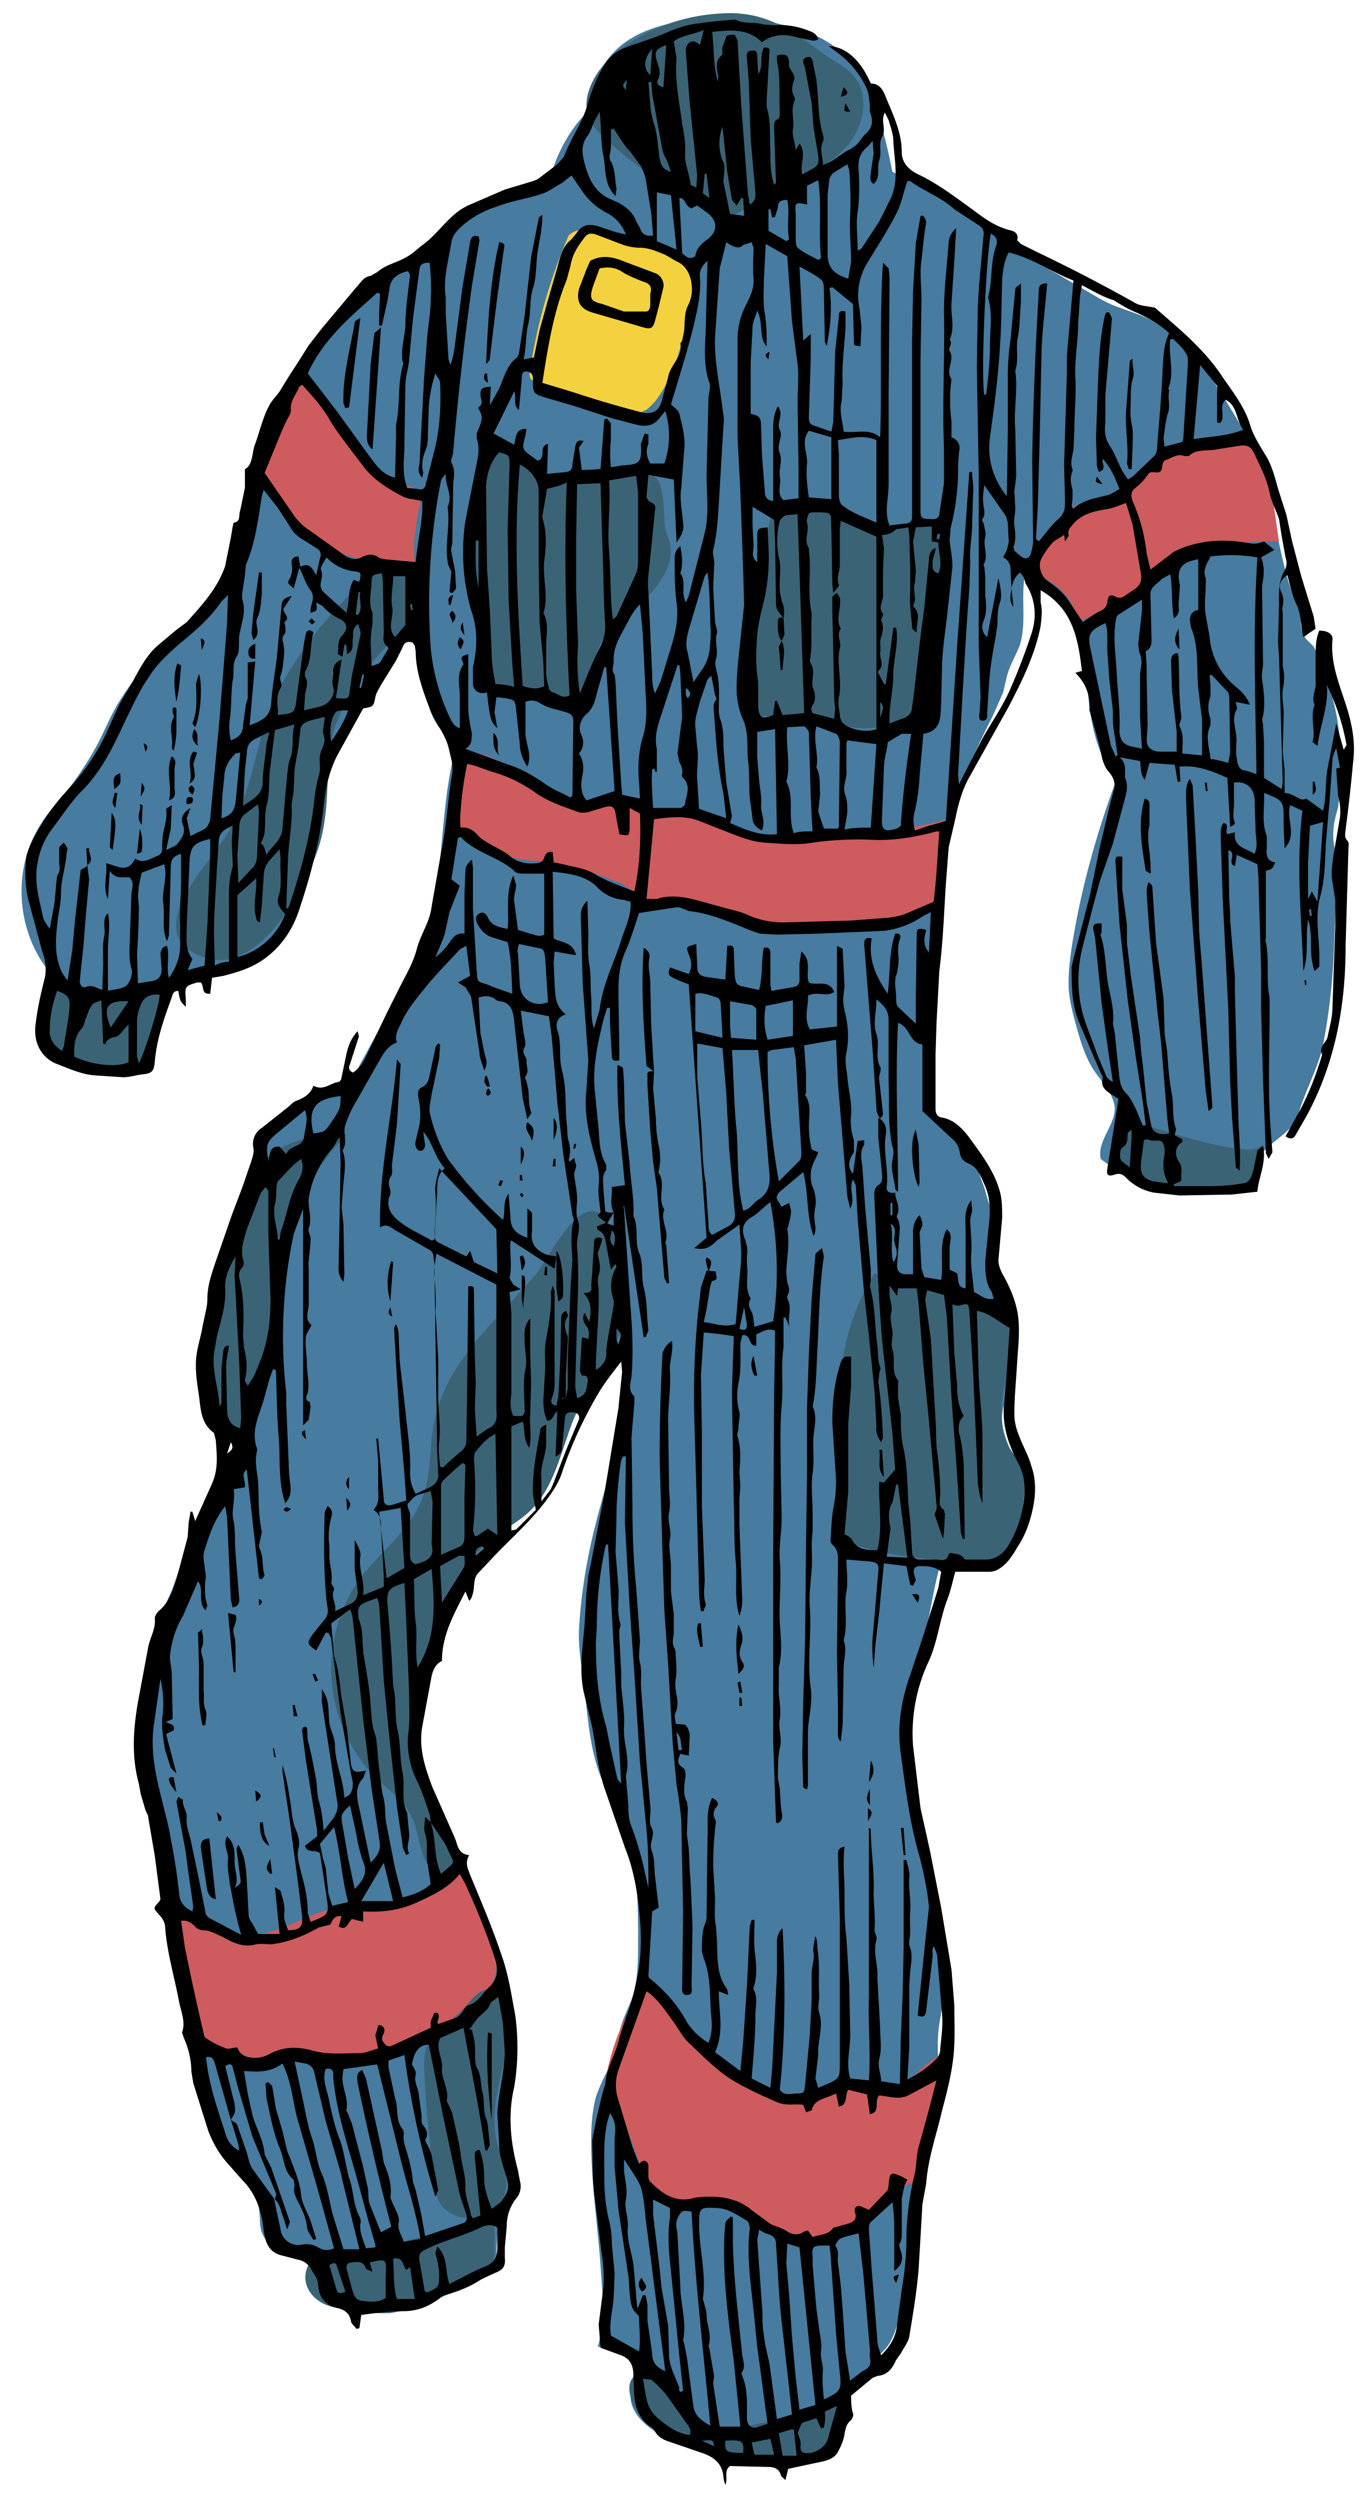 <svg version="1.1" id="Calque_1" xmlns="http://www.w3.org/2000/svg" x="0" y="0" viewBox="0 0 146 266.4" xml:space="preserve"><style>.st1{fill:#ce5b5e}.st2{fill:#3b6376}</style><g id="secu3_xA0_Image_1_"><path d="M21 222.9c.4 1.7.8 3.5 2 4.6l1.9 1.4c2.1 1.8 2.6 4.8 2.8 7.6 0 .7.1 1.4.5 2 .4.4.9.7 1.5.8 1.1.4 2.2.6 3.4.8l.6 3c.1.5.2 1.1.6 1.5.3.4.8.5 1.3.7 3.7 1.1 7.6.3 11.3-.7l2.9-1a10 10 0 0 0 3.3-2.5c-.4-1.4 0-2.9 0-4.4 0-.8.1-1.8.7-2.4l.9-.7c.3-.3.6-.6.5-1-.7-3.5-1.7-7.1-1.2-10.6s.9-7.3-.9-10.4c0-1.7 0-3.9-.7-5.5-.4-1.1-1.1-2-1.6-3-.9-1.8-1.3-3.9-2.1-5.8-1.1-2.7-2.9-5.2-3.9-7.9-1.6-4.2-1.4-9 .1-13.2a33.7 33.7 0 0 1 11.3-15.3c2.1-1.5 3.1-4.4 3.9-6.8.5-1.3.8-2.6 1.5-3.8.6-1 1.4-1.9 2.1-2.8a25 25 0 0 0 2.5-4.1c1.4 6.4-1.2 12.9-2.8 19.3-.9 3.6-1.5 7.3-1.7 11-.1 2.4.5 5 .7 7.3.3 2.8.6 5.7 1.6 8.3.7 1.6 1.6 3.1 2.3 4.8 1.7 4 1.7 8.5 1.7 12.9 0 2 0 4.1-.7 6.1-.4 1-.9 2-1.2 3.1l-.4 1.8c-.4 1.9-1.6 3.6-2.2 5.5-.4 1.5-.5 3.1-.5 4.7 0 4.4.7 9 1 13.3l.3 4.2c0 1.5-.2 3-.6 4.4 1.4.1 3.1.1 3.7 1.4.5 1.2-.3 2.7-.2 4 .1 1.9 1.9 3.3 3.6 4.2a23.6 23.6 0 0 0 17.7 1.5c.3-2.4.9-4.4 1.8-6.7.6-.3 1-.8 1.4-1.2l1.9-2.2c.3-.3 1-1 1.2-1.4.9-1.5 1.1-3.3 1.4-5 .8-6.1 1.3-12.2 2.7-18.2.6-2.2 1.3-4.5 1.1-6.8-.1-1.6-.1-3 .2-4.6.2-1.2.4-2.3.4-3.5a310.3 310.3 0 0 0-3.1-17.8c-1-4.5-2.1-9.4-.2-13.6.5-1.1 1.3-2.4.8-3.5.7-2.9 1.1-5.9 1.8-8.8.1-.4.2-.9.5-1.2 1.2-1.5 3.8.1 5.4-.9.9-.6 1.1-1.8 1.5-2.7s1.2-1.7 1.5-2.6c1.3-3.5-3-7.2-1.8-10.7.8-2.2-.4-4.6 0-6.9.3-1.5.7-3.1.1-4.5-.5-1.2-1.6-2.1-1.9-3.3-.6-2.1 1.3-4.5.4-6.4-.4-.8-.5-1.6-.8-2.4-.5-1.2-.8-2.6-1.4-3.7-.6-1.1-1.5-2-2.6-2.5-.7-.4-1.5-.7-1.8-1.3-.2-.3-.2-.7-.2-1a7 7 0 0 1 .2-2.5c.9-4.1-.6-8.9.1-13 .2-1.2.5-2.3.6-3.5.3-2.7-.1-5.4.3-8.1.3-1.7 1-3.4 1.6-5 1.3-3.2 2.6-6.3 4.2-9.4l1.1-2.5.4-1.7c.3-1.2 1-2.3 1.4-3.4.7-2.3.1-4.9.5-7.3a9 9 0 0 1 5.6 5.8c.9 2.6 1 5.4 1.3 8.2.4 2.7 1.1 5.6 2.9 7.6-2.2 6-3.8 11.7-4.8 18-.2 1.5-.4 3-.3 4.5.1 1.2.4 2.4.7 3.5.5 1.8 1 3.6 2 5.1.9 1.3 2.1 2.5 2.2 4 0 1.9-1.9 3.5-1.5 5.4a18 18 0 0 0 6.3 3.2c1.1.2 2.1.2 3.2.2 2.1 0 4.2 0 6.2-.3a6 6 0 0 1 1.4-3.6c1.3-1.6 3.5-2.4 4-4.4.7-2.3 1.9-4.5 2.5-6.8.4-1.9.7-3.9.9-5.8.4-3.4.4-7.2.6-10.6a24 24 0 0 0 0-3.8c-.1-1-.4-2-.3-3 0-.9.3-1.8.5-2.6a29 29 0 0 0-2.6-17.1l-.8-.8c-.5-.7-.7-1.6-.5-2.5-2.7-5.5-2.6-12.2-5.2-17.8-.7-1.6-1.6-3-2.5-4.5-1.1-1.8-2.2-3.6-3.5-5.2-1.7-2-3.8-3.7-6.2-4.6l-2.5-.9c-1-.4-2-1-3-1.6l-1.4-.8-7.7-4.5c-.9-.6-1.6-2-2.5-2.6l-9.1-4.8c-.5-2.5-1.1-5.1-2-7.5s-2.4-4.6-4.4-6c-1.3-.9-2.8-1.5-4.3-1.9a26.5 26.5 0 0 0-12.5-.5c-1.9.4-3.8 1-5.4 2.2s-2.8 2.9-3.1 4.8l-.2 1.2c-.2.9-.9 1.6-1.5 2.3a16.1 16.1 0 0 0-2.9 5.5c-1.2.6-2.1 1.6-3.3 2.3-.8.5-1.7.7-2.6 1-4.6 1.5-8 5.3-12.3 7.5-.9.5-1.5 1-2.2 1.8-4.1 4.3-8.4 8.8-10.2 14.5-.6 1.9-.9 4-1.3 6a147 147 0 0 1-1.7 6.3c-.6 2.2-1.3 4.5-2.9 6.2-1 1-2.3 1.9-2.6 3.3a24.7 24.7 0 0 0-7.8 8.9l-1.2 2.5c-.9 1.8-2 3.5-3.2 5.1-1.1 1.4-2.3 2.6-3.2 4.1-3.2 5-2.5 12.1 1.6 16.4-.9.8-1.5 1.9-1.7 3.1-.2 1.4-.4 3 .5 4.2.6.8 1.6 1.2 2.5 1.5 2.1.7 4.4 1 6.7.9.3 0 .7 0 .8.3.4-1.5 1.1-3 1.8-4.3l1.2-2.2c.5-1.1.7-2.4 1.5-3.3-.2-.1-.3-.5-.1-.5 2.5-.6 5.1-.9 7.4-1.9 2.3-1 4.5-3.1 4.6-5.6.2-4.5 2.8-8.5 3.2-13l.3-2.1a7 7 0 0 1 1-1.9l6.3-9.8c.5-.8 1.2-1.7 2.2-1.7.3 1.6.9 3.4 1.1 4.9.3 1.8.7 3.7 1.9 5 .5.6 1.2 1 1.5 1.7-2 7.2-1 15.1-3.9 22l-2 3.9-5.3 9.7-5.7 3.1c-1.2.7-2.5 1.4-3.4 2.5-.8 1-1.2 2.2-1.6 3.5l-2.6 7.7c-.4 1.2-.8 2.3-1 3.6-.2 1.1-.2 2.3-.3 3.4-.2 1.9-.8 3.7-1.2 5.5s-.5 3.8.1 5.5c.6 1.8 2.1 3.3 4 3.5-3.7 4.5-5.4 10.5-7.4 16a36.5 36.5 0 0 0-3.1 19.7c.7 3.3 1.4 6.7 1.8 10.1.5 4.2 1.3 8.3 2 12.5l.9 4.6c.5 1.7.6 4.2 1.1 6.5z" fill="#477b9f"/><path class="st1" d="M44.5 61.1c0 .1.3 0 .2-.1l-.4-.2c-4-.7-8.2-1.3-11.4-3.8a19 19 0 0 1-5.2-7.2c1.1-3 2-6.4 3.2-9.3l.2-.2.2.1c1.5.7 2.7 1.2 3.7 2.5 1.4 1.8 2.2 4 3.7 5.7 1.6 1.8 4 2.8 6.2 3.8-.3 2.8-1.3 5.8-.4 8.7zM99.7 96.2c-2.2 2.4-5.8 2.8-9.1 3-3.2.2-6.5.5-9.6-.5-1.3-.4-2.5-1-3.8-1.5a18 18 0 0 0-7.9-1.3l-1.8.2c.3-.3.2-.9-.1-1.2l-1.1-.7c-2.5-1-5-2-7.6-2.3-1.9-.2-3.8-.2-5.5-1-1.8-.9-3.2-2.5-5.2-2.5.5-2.7.8-5.6.4-8.3 2.8-.3 5.4 1.2 7.7 2.8 2.3 1.5 4.9 3.1 7.7 2.9 1.4-.1 2.8-.7 4.2-.2.3.6 1.4 1 2.1.9l2-.3c2.1-.1 3.9 1.3 5.8 2.1 2.3.9 4.9.9 7.5.8 5.1-.2 10.3-.4 15.3-1.7l-.6-.1c.2 0 .9.7.9.9-.2 2.8-1.5 5.3-1.3 8zM136.3 57.7l-.7-4.8c-.2-1.1-.3-2.3-.7-3.3s-1.4-2.3-2.6-2.3c-2.8.1-5.8.2-8.1 1.7-1.1.7-2 1.8-3 2.6a10 10 0 0 1-5.2 2.1c-.5 0-.9 0-1.4.2-.4.2-.8.5-1.1.9-1.6 1.8-2.9 4-3.8 6.3 2.5.4 4.8 2.7 5.2 5.2a67.4 67.4 0 0 0 12.1-7.2l1.8-.6c2.3-.5 5.1-.9 7.5-.8zM52.8 210.4a7.2 7.2 0 0 1-2.5 3.7 20.8 20.8 0 0 1-17.7 5c-1-.2-2.1-.5-3.1-.3-.9.2-1.7.7-2.6.8-.6.1-1.2-.1-1.8-.2-1.3-.3-2.5-1-3.8-1.5v-.1c.1-1.7-1.4-3.1-2-4.7l-.4-1.8-1.2-7.7c3 .5 5.6 2.5 8.6 2.6 3.6.1 6.7-2.6 10.3-3 1.7-.2 3.3.1 5-.1 3.1-.5 5.4-3 7.3-5.5l-.6.3c2.3 3.9 5.5 8.2 4.5 12.5zM97.7 232.5c-2.8.7-4.6 3.5-7.1 4.9-1.8 1-4 1.3-6 .8-2.9-.8-5.3-3.1-8.3-3.6-1.9-.3-4 .3-5.7-.7-2-1.1-2.5-3.6-3.3-5.7-.7-1.9-1.6-3.5-3-5a26 26 0 0 1 2.5-8.5c.6-1.2 1.3-2.5 1.1-3.8 1.5.9 2.9 2.6 4 4 2.7 3.4 6.3 6.1 10.3 7.7.8.3 1.7.6 2.6.7 2.3.1 4.5-1.3 6.8-1.1 1 .1 2.1.6 3.1.5 2.2-.2 3.4-2.7 5.4-3.6a9 9 0 0 1-.6 4.6c-.9 2.8-1.7 5.9-1.8 8.8z"/><path class="st2" d="M21.3 143.6c-.1 1.2-.2 2.3.1 3.5.5 2.4 2.2 4.5 4.1 6a29 29 0 0 0 3.3-9.5c.2-1.5.1-3 .3-4.6.2-2.4 1-4.8 1.7-7.1.5-1.7 1.1-3.4 1.9-5.1 1.1-2.2 2.6-4.3 4.4-6-.3.3-3 .2-3.7.3-1.3.3-2.8.8-3.9 1.5-1.7 1.1-2.2 2.4-3.1 4.2a51 51 0 0 0-5.1 16.8zM93.2 135.7c-2.5 4-3.8 8.8-3.6 13.5.1 2.7.7 5.4.3 8.1-.3 2.2-1.6 5.2.1 6.7.4.4 1 .6 1.6.8a40.8 40.8 0 0 0 15.9 1.2c.9-.5 1.1-1.7 1.2-2.7l.6-5.1v-1.5c-.2-.7-.9-1.2-1.3-1.8-1.4-1.7-1.5-4.2-1.1-6.4s1.1-4.3 1.1-6.6c0-.6-.1-1.3-.5-1.8-.5-.6-1.2-.8-1.9-1-3.9-.9-8.4-2.3-12.4-3.4zM18.5 104.4a39.2 39.2 0 0 0-2.9 7.1c-.2.7-.4 1.4-1 1.9s-1.5.5-2.4.4c-2.1-.2-4.2-.6-6.3-1.1-2.7-.7-1.3-6.3.7-7.3 1.4-.6 3.7.2 5.2.1 2.4.1 4.6-.3 6.7-1.1zM118.1 124.1a27.3 27.3 0 0 0 15.4 2.6l1-4.8c-.5 2.2-13.9-2.5-15.2-2.9-.6 1.6-.8 3.4-1.2 5.1zM51.3 47c-.8 4.3-1.3 8.6-1.5 12.9 0 .9-.1 1.8.1 2.7.2 1.1.8 2.2 1.2 3.3.9 2.3.9 4.9 0 7.3l9.6 1.2h1.1c.8-.2 1.3-1 1.4-1.8.2-.8.1-1.6.3-2.5.5-2.6 2.9-4.3 4.9-6s3.8-4.4 2.8-6.8c-.6-1.4-.3-3-.6-4.5-.1-.7-.3-1.5-.8-2-.5-.6-1.3-.8-2-.9-1.3-.2-2.6-.2-3.8 0-1.7.3-3.3 1.1-5 .8-.9-.2-1.8-.6-2.6-1.1-2.1-1.4-2.8-1.4-5.1-2.6zM81.4 60.5c-.2.7-.5 1.3-.6 2-.1.9.1 1.8.1 2.7.2 3.3-1.5 6.5-1.1 9.8 0 .3.1.7.3.9l.6.3c1.7.4 3.6-.2 5.3-.1 1.6.2 3.1 1.1 4.7 1.4 2.2.4 4.5-.3 6.7-1 .5-.2 1.1-.4 1.4-.8.8-.9.4-2.2.2-3.3-1.1-5.5 2.4-11.2 1.1-16.7l-5.1.6c-.9.1-1.7.2-2.6 0s-1.7-.8-2.5-1.2c-1.6-.9-5.2-2.3-7-1-1.6 1.4-.9 4.5-1.5 6.4zM35.7 245.9c2 .4 4 .7 5.9.6a21.5 21.5 0 0 0 11-5.4l.1-.8v-4.6a66.3 66.3 0 0 1-15.4 4.3c-2.1.4-4.1-.3-4.7 2.1-.4 2 1.3 3.5 3.1 3.8zM67.9 257c.8 1.3 2.2 2 3.6 2.6a32.5 32.5 0 0 0 16.4 2c.3-.2.4-.5.5-.7a18 18 0 0 0 1.3-6.1 28.2 28.2 0 0 1-11.3 3.9c-1.5.2-3.2.2-4.5-.7-1.2-.8-1.8-2.2-2.7-3.3-2.7-3.3-5.6-1.5-3.3 2.3z"/><path d="M60.6 25.1a57.7 57.7 0 0 0-4.1 14.3c-.1.4-.1.9.2 1.1l.4.2c3.1 1.1 6.3 2.1 9.4 3 .7.2 1.4.4 2.1.1.5-.2.8-.6 1.2-1 2.1-2.7 2.9-6.2 3.6-9.6l1-4.4c.1-.3.1-.5 0-.8-.1-.2-.4-.3-.6-.3-2.6-.8-10.9-4.9-13.2-2.6z" fill="#f4d23f"/><path class="st2" d="M65.4 5.8c-2 1.8-3.7 4.7-2.5 7.1a9 9 0 0 0 1.5 1.8c3.6 3.3 7.6 6 11.9 8.1.4.2.8.4 1.2.3l.9-.3 6.2-3.3c2.2-1.2 4.6-2.4 6.1-4.5s1.9-5.1.2-7c-.7-.8-1.7-1.3-2.6-1.9-3.4-2.4-5.9-4.6-10.3-4.7-4.4 0-9 1.4-12.6 4.4zM57.1 135.8c-4.2 4.9-9.5 9.3-10.8 15.6-.6 2.8-.3 5.7-1.3 8.3-1.3 3.4-4.5 5.7-6.7 8.6a16.6 16.6 0 0 0 1.7 21.1c1.4 1.4 3.1 2.5 3.9 4.3.7 1.4.7 3.1 1.4 4.5s2.7 2.4 3.9 1.3a50 50 0 0 1-4.6-14.5c-.3-2-.5-4-.1-5.9.3-1.6 1-3.1 1.7-4.6l2.5-5.3c.7-1.4 1.3-2.9 2.4-4 1.5-1.7 3.7-2.6 5.3-4.1 3.1-2.9 3.5-7.6 5.4-11.4 1.6-3.3 4.3-6.1 4.8-9.7.3-2-.7-10-2.9-10.8-2.4-1.1-5.3 5-6.6 6.6zM46.2 232.1c.1.9.2 1.9.7 2.7.3.5.8.9 1.4 1.2 2 1 4.9-.1 5.5-2.2.6-1.9-.5-3.9-.9-5.8-.8-3.8.9-7.6 1.5-11.4a6 6 0 0 0-.1-3c-.4-.9-1.3-1.7-2.3-1.6-.9.1-1.5.8-2.1 1.5-2.2 2.7-4.8 2.9-4.7 6.6.1 4 .6 8.1 1 12zM24 89.2c2.9-4.4 3.2-10 5.2-14.8a43 43 0 0 1 11.7-14.2c1.8-.7 3.7 1.5 3.5 3.5s-1.6 3.5-3 5a24 24 0 0 0-5.8 9c-.9 3.1-.5 6.4-1 9.7-.2 1.5-.6 3-1.2 4.4-1.5 4-6.1 11.9-11.4 10.3-7.4-2.3-.1-9.6 2-12.9z"/></g><g id="Calque_2_1_"><path d="M139.2 85.1l1.8 1.3c.4-1.7.2-3.2.5-4.6l.9-4.7.8 2.8.3-.5a24 24 0 0 0-2.1-6.4c.2 2.2-.7 4.2-1 6.5-.3-.3-.6-.4-.5-.5.3-1.3-.3-2.6.2-3.9-.4-.8.2-1.6.1-2.4v-2.5c0-1 0-2.1.4-3 .9 0 1.5.4 1.4 1-.2 2.3.6 4.4 1.3 6.5s1.2 4.2.9 6.5a176 176 0 0 1-.8 7.2c0 .4-.2.8.2 1.2.2.2.1.6.1.9l-.3 10.3c0 6.4-1.1 12.5-4.2 18.2l-1.1 1.9c-.2.4-.5.6-1.1.2l1.6-2.9c1-1.9 1.7-3.8 2.3-5.8-.4-.9.5-1.3.6-2 .2-1 .5-2 .5-3.1l.3-8.6v-2.8L142 94c-.2-.9 0-1.9.1-2.8l.7-4.1a6 6 0 0 0-.2-2.3l-.1-1.4-.1-1.5.4-.1-.4-2.1c-.2.5-.4.9-.4 1.3l-.3 4.2-.4 4.6c-.1 1.9-.1 3.9-.6 5.7-.6 2.2-.1 4.3-.1 6.5v1l-.5.5c-.7-1.9-.1-3.8-.7-5.5-.3 1.8.1 3.7-.5 5.5-.2-5.7-.8-11.3-.1-17.1l-1.3-.6c-.5 1.5.8 3.1-.6 4.6l-.1-2.3v-.7c0-2 0-2.1-2.1-2.9.1 1.5-.3 3.1.3 4.6v1.4c-.1.7.1 1.3.9 1.4-.3.7-.3.7-1 .9v7.2c0 .1-.1.2 0 .4.4 2 0 4 .4 5.9v1.3c0 4.2-.2 8.4.1 12.6l.2 2.6-.4.7-.3-.6-.3-7.9-.2-7.4v-4.1l-.3-10.2-.1-1.2-2.2-1-.2 1.2c-.9-.3.3-1.4-.7-1.7l.1 5.1.1 1.9v.5l.5 6v1.7l.2 7.3.2 6.8c.1 1.6.2 3.2.1 4.9-.1-.2-.4-.3-.4-.5l-.4-5.2-.2-3.7-.2-7.8-.6-11.9-.2-6.3c0-.6-.1-1.2.3-1.7.7.2.1.8.4 1.2l.8-.2c-.2 1.6 1.2 1.7 2.1 2.3.4-.9.1-1.8.1-2.7l-.1-3.2c-.1-1.2-1-1.9-2.2-1.7v2.3c0 .7-.2 1.3.1 2 0 .1-.2.3-.5.4l-.3-5.2c-1.6-.7-3.2-1.4-5.1-1.2l.1 1.6h-.3l-.3-1.8-2.7-.2-.5 1.8c-.5-.6-.4-1.4-.5-2l-2.2-.4c.6.5.6 1 .6 1.6v.6c.4.9.1 1.7-.1 2.5l-1.2 4.5-1.4 4-.8 3-1.1 4.3c-.5 2.2-.5 4.3 0 6.5.4 1.6 1.1 3.1 1.6 4.6l1 2.4c.1.2.3.4.7.6l-.5-3.3-.7-5.1-.7-7-.2-.9c0-.5.1-.6.9-.6v.9c0 .2-.2.3-.1.4.5 1.5.5 3.1.7 4.6.2 1.6.8 3.1.6 4.8l.2 1 .5 4.8c.1.6.2 1.1.7 1.6s.8 1.2 1.1 1.8l.7 1.7.3-.1-.3-2.4-.8-5.1-.8-5.7-.9-8.2-.4-6.3c-.1-.9 0-1 .7-.9v3.5l.2 1.5.3 2.3V100.5l.4 3.4 1 6.7.1 1.4.2 1.6.4 3.9.5 2.5c.2.7.8 1 1.9.8l-.2-1.6-.5-6.1a78 78 0 0 0-.5-4.8l-.9-8.9-.3-4.1c0-.4 0-.8.2-1.3.2.2.4.3.4.5l.4 6 .8 5.9.1 3.2c0 .9.2 1.7.3 2.6.1 1.5.2 3 .5 4.5.2 1.2 0 2.4.4 3.5.1.2-.1.5-.1.8l.8.4v.3c-1 .6-.7 1.7-.3 2.2.4.7.1 1.2.2 1.8l-.1.2-.7.3v.2h4c1.1 0 2.3-.1 3.4-.3.8-.1.9-.9 1.1-1.5l.4-2 .6-.5c.4 1.8-.5 3.4-.6 4.9l-2.7.3-5.6.1-2.7-.3a5.5 5.5 0 0 1-3-1.6c-.4-.4-.7-.5-1.3-.3s-.8 0-.7-.6l1.2-7.5-.8-.5c-.6-.4-1.1-.8-.9-1.6.1-.3-.2-.6-.3-.9l-2.1-4.9c-.9-2-.9-4.1-.9-6.2l.3-1.2 1.7-6.6 1-4.9 1.1-4.6.4-1.5c.2-.7 0-1.3-.5-1.9-.8-.9-.8-2-1.1-3.1l-.9-3.2-.1-.3c.1-1.5-.3-2.8-1.5-4l.7-.2c-.4-3.3-.9-6.6-4.4-8.6v1.3c.2.8.1 1.6 0 2.5-.6 3.1-2 5.9-3.4 8.6l-4.3 7.7c-.7 1.3-1.1 2.8-1.4 4.3l-.7 3-.3 3.9c-.2 3.1-.3 6.2-.7 9.3l-.3 5.6-.1 3.3v5.7c0 .5.1.9.7 1 1.2.2 2.1 1.1 2.8 2 1.3 1.8 2.7 3.6 3.3 5.7.3.9.3 2 .3 3l-.4 4.5c0 .5.2 1 .4 1.4.8 1.4 1.5 3 1.7 4.6s0 3.2-.1 4.8c-.1 1.9-.3 3.7-.3 5.6 0 .8.2 1.6.5 2.3.4 1.1 1 2.1 1.3 3.2.5 1.4.5 2.9.2 4.4s-.8 3-1.7 4.3c-.5.8-.9 1.6-1.8 2.2a2 2 0 0 1-1.3.4h-3.5c-.3 1.1-.5 2.1-.9 3.1-.8 2.2-1 4.5-2 6.6a18 18 0 0 0-1.6 8.8l.2 1.7.6 5 1 4.5 1.2 6.1 1.1 6.6.3 3.8c0 1.8.1 3.7-.1 5.5-.2 1.9-.7 3.8-1.2 5.7-.6 2.6-1.5 5.1-1.7 7.8l-.4 2.2-.4 6.9c-.2 2.4-.6 4.8-1 7.2-.1.6-.6 1.2-.9 1.8l-.5.7c-.4.9-.9 1.6-2 1.7l-.5.2-2.3 1.9c0 .5 0 1.2.2 1.9.1.2-.1.6-.2.7-.5.4-.6.9-.7 1.5-.1.7-.4 1.3-.7 1.9-.5.9-1.6 1-2.5 1.2l-2.8.6-.3 1.2c-.3-.3-.5-.4-.5-.6-.2-.6-.7-.8-1.3-.8l-4.1-.1c-.7.5-.2 1.3-.5 2a3 3 0 0 1-.2-.8c-.1-1.5-1.1-2.2-2.3-2.6l-3.5-1.2c-.6-.2-1.2-.5-1.5-1.1l-.2-.3c-2.2-1.3-2-3.5-2.1-5.6 0-1.1-.3-1.8-1.3-2.2l-2.2-.8-.2-2.5.5-3.9c.1-1.3 0-2.6-.2-3.8l-.8-6.4c-.2-1.8-.1-3.6-.2-5.4l.1-.6.4-2 .6-2.5.3-1c.1-1.6 1-3 1.4-4.5.5-2 1.4-3.9 1.8-5.9.6-2.4.7-4.8.5-7.1-.2-2.6-.6-5.2-1.6-7.7l-2.2-6.4c-.7-2.1-.9-4.4-1.3-6.5l-.9-3.7c-.5-2.4-.1-4.8.1-7.2l.2-3.4.2-1.8.3-1.4 1.4-7.3.4-2.4 1.1-6.7.4-3.9-.1-1.1c-1 1.3-1.8 2.3-2.5 3.5a44.5 44.5 0 0 0-3.9 8.6c-.3.8-.8 1.6-1.3 2.3-1.7 2.4-3.9 4.3-5.9 6.4l-1.6 1.7c-.6.6-.4 1.5-.6 2.2-.1.3-.1.5-.4.8l-.4-1c-1.2 2.4-2.5 4.6-2.5 7.4-.6.3-.9.8-1.1 1.6l-1 5.4c-.4 2.3.3 4.4 1.1 6.5l2.3 5.2.2.5c.2.7.4 1.4 1.4 1.5-.5.9-.1 1.5.1 2.1 1.2 2.9 2.4 5.7 3.4 8.7.7 2 1 4.1 1.4 6.2a25.6 25.6 0 0 1-.1 7.7c-.7 3-.4 5.9.4 8.9l.2 1.1a2 2 0 0 1-.4 1.9c-.7.9-1 1.9-1 3l-.2 2.2v1.1c.1.9-.2 1.3-1 1.6l-1.5.7c-1.2.8-2.5 1.3-3.9 1.7-.2 0-.4.2-.5.3-1.2.9-2.4 1.4-3.9 1.4s-3 .2-4.5.4l-.2 1.4-.3.1c-.2-.3-.5-.5-.6-.8-.1-.8-.6-1.2-1.3-1.4-1.4-.3-2.1-1.1-2.2-2.5 0-.6-.4-1.1-.7-1.6a2 2 0 0 0-1.5-1.1l-1.5-.4c-1.5-.3-1.9-1.3-2.1-2.7-.2-2-.8-3.9-2.3-5.4l-1.5-1.7c-.9-1-1.6-2.2-2.1-3.5l-1.6-5.1-.2-1.2a9 9 0 0 0-.8-3.6l-.2-.6c.4-1.1-.1-2.2-.3-3.2-.5-2.7-1.3-5.3-1.5-8 0-.5-.3-1-.6-1.3-.7-.8-.7-.7 0-1.5l.1-.2-.6-4.6-.7-4.1c0-.3-.2-.5-.3-.8l-.5-1.7-.2-1.1c-.8-2.9-.6-5.8-.1-8.7l1.1-5.9c.2-1 .8-1.9.7-3 0-.3.2-.6.4-.8 1.1-.9 1.5-2.2 1.9-3.4l1.2-4.5.1-1.5.2-1.2h.2l.3 1 1.8-4c.7-1.6.5-3.1.4-4.6l-.2-.8c-1.4-1-1.4-2.5-1.6-4-.2-1.3-.4-2.6-.3-3.9.1-1.2.5-2.3.7-3.5.2-1 .5-1.9.5-2.9 0-1.3.4-2.5.8-3.7l1.8-5.2 1.1-2.9 1-2.9c.1-.4.3-.8.2-1.4a2 2 0 0 1 .9-2.1l2.9-2.3c.2-.2.5-.5.8-.6.8-.3 1.5-.7 1.8-1.6 1.1.6 1.8-.3 2.7-.4.1 0 .3-.3.3-.5l.4-1.9c.2-1 .4-2 1.3-3 .1.3.2.6.1.7l-.9 2.8c-.2.4-.1.7.3.9.7-.4 1.1-1.1 1.4-1.7l2.2-4.6 1.3-2.6c.7-1.4 1.5-2.7 1.9-4.2.4-1.6 1.4-2.9 1.6-4.6l1-5.7c.6-2.8.7-5.7 1.2-8.5.1-.8-.1-1.5-.3-2.3-.3-1.7-1.4-2.9-2-4.3-.8-2.1-1.6-4.2-1.6-6.4l-.1-.6-.2-.3c-.5-.2-.9-.1-1.1.5l-.7 1.4-1.6 2.6c-.2.4-.5.8-.6 1.3-.2 1-.2 1-1.3 1.2L36 80.4c-.9 1.7-1.3 3.5-1.5 5.4-.4 3.8-1.4 7.5-2.6 11.1-.7 2.2-2 4.1-3.9 5.4-1.3.9-2.7 1.3-4.2 1.7l-1.2.2-.2 1.7c-1 .1-.6-.8-1-1.2H21c-1.3.4-1.3.4-1.2 1.8v.8c-.6-.6-.6-.6-.8-1.7-.5 0-.6.3-.7.7-.8 2.2-1.6 4.4-1.8 6.8-.1 1.1-.3 1.3-1.4 1.4-.7.1-1.3.3-2 .3l-3-.2c-1.4-.1-2.7-.7-4-1.2-1.6-.6-2.6-2.2-2.3-4.3.2-1.7.6-3.4 1-5a5 5 0 0 0-.3-2.7L3 95.8a13 13 0 0 1-.2-4.4c.1-.6.4-1.3.7-1.9a23 23 0 0 1 3.6-5.2c1.7-1.8 3.1-3.8 4.2-6.1l1.4-3.1.7-1.2c1.1-1.7 1.8-3.7 3.4-5.1l1.9-1.6 1.2-.9c1.6-1.8 3.3-3.6 4.1-6l.6-3 .2-1.2.1-.4c.8-.1.5-.8.7-1.3l.5-2.4v-2c.9-.5.7-1.7 1.1-2.7.5-1.4.8-2.8 1.5-4.1.3-.6.9-1.1 1.3-1.8l2.9-4.6 1.4-1.8 3.6-4.3c.5-.5.8-1.2 1.6-1.3l.7-.4c.9-.8 2.1-1 3.1-1.6.6-.3 1.1-.8 1.6-1.2 1.9-1.3 3-3.5 5.2-4.4l3.7-1.6 3-.9.5-.2 2.1-1.6.7-.8c.7-1.9 1.9-3.5 2.5-5.5.4-1.4.9-2.7 1.6-3.9.5-1 1.3-1.8 2.4-2.2 1.5-.6 3.1-1 4.6-1.7 1-.4 2.1-.8 3.2-.9a49 49 0 0 1 3.8-.4h.2c.9.5 2 .2 2.9.5l1.3.1c1.2-.1 2.3.1 3.4.5.5.2 1 .3 1.2 1-.3.1-.5.2-.7.1L85 4c-1.3-.4-2.6-.4-3.8.5-1.5-1.5-3.4-1.3-5.3-1.1.2 1.8.1 3.6.6 5.3 0-.3.1-.5 0-.8-.1-.7-.3-1.4.4-2 .2-.1 0-.6.1-.9l.4-1.1c.1-.2.6-.2.9-.2l.3.6.4 7 .4 5.3.3 4 .2 1.2c.7-.4.6-.9.6-1.3l-.5-5.7-.2-6.1-.2-2.5c-.1-.5.1-.8.5-.8.5-.1.6.2.6.6l.1 1.9c.6-.8.1-1.9.6-2.8.3-.1.7 0 .6.4l-.3 5.2v.7c.5 1.6.3 3.2.4 4.8 0 1.1 0 2.3.4 3.5l.2-.2-.2-5.8c0-.4-.1-.8.4-1 .2-.1.2-.5.2-.8-.1-1.8.1-3.6-.3-5.4v-.6c1-.2 1.2 0 1.3.7v.1c-.2.7.8 1.1.5 1.9-.2.6-.3 1.2.1 1.8v.3c-.5 1 0 2.1-.2 3.1-.1.6.2 1.3.3 2.2l.4-.7c.8 1 0 2.2.3 3.3l.7-.4c1-.5 1.1-.7 1-1.6l-.5-3-.2-2.6-.7-3.7c-.1-.4-.5-1 .2-1.2.6-.2.6.5.7.9l.3 1.5.1.9.2 2.9.2 1.3c.1.5.4 1.1.2 1.5-.4.8 0 1.5 0 2.5l.9-.4 1.6-1.1c.7-.3 1.2-.7 1.6-1.3l.3-.4c.9-.7 1-1.5.6-2.5v-.7c-.1-.7-.1-1.4-.5-2.1a9.8 9.8 0 0 0-3.1-3.6l-.8-.6c2 .1 3.5 1.7 4.5 4 .8 0 1.2.5 1.5 1.2.8 2 1.8 3.9 1.8 6.1 0 1.4 1.1 2.1 2 2.5 2 1 3.7 2.3 5.5 3.6 1.2.9 2.4 1.8 3.9 2.2.5.1 1.1.3.9 1.1l.4.4 1.8.9a178.8 178.8 0 0 1 10.4 5.4c.5.3 1.2.3 2.1.5l2.4 2.1c1.8 1.6 3.5 3.3 4.8 5.3 1.1 1.6 2.3 3.1 2.9 5 .3 1.1 1 2.2 1.6 3.2.8 1.2 1.1 2.7 1.5 4l.8 2.5.6 2.8 1 3.8 1.3 4.2.2 1.3-1.3.9c-.3-1.2-.2-2.3-.7-3.4-.5-1-.7-2.1-1-3.2-.7.4-1 1.1-.7 1.7s.3 1 .2 1.6c-.1.3 0 .5 0 .8V71c.2.8.2 1.6 0 2.5-.1.8.1 1.7.1 2.6l-.1 4 .2 2v2.4c1.2.1 1.6 1 2.3.6zM24.6 225.9c.2.2.6.3.7.6l.9 2.6c.3.8.3 1.6.9 2.3l1 1.4 1.1 1.5.7 3.3a1.9 1.9 0 0 0 2.3 1.6c.7-.1 1.2 0 1.7.3s1 .4 1.7.1l-1.8-6.5-1.9-6.6c-.7-2.1-.7-4.4-1.8-6.6-1.3 1-2.7.9-4.1.8l.4 2.4.5 2.3c.4 1.4 1.2 2.7 1.3 4.2l.2.4.5 1 2 5.8-.3.8-.4-1.3c-.3-.6-.3-1.4-.9-1.9 0-.2.2-.5.1-.7l-2.5-6-1.5-5.1-.6-2.3c-.1-.4-.4-.4-.8-.1l1 4c.1.9.1.9-.4 1.7l-1.7-6c-.2-.7-.4-.7-.9-.7 0 .2-.1.3 0 .4.3 2.7 1.2 5.2 2 7.7.2.8.7 1.5 1.5 1.9l-.1-.7-.8-2.6zm58.9-160c-.3-.5-.8-.8-.8-1.5l-.1-6.7-.1-2.3-2.3-1.4v2l.1 2c.1.6-.4 1.3.4 1.9v-2.8c0-.8.1-.8 1.1-.9l.1 2.1a21 21 0 0 1-.7 6.6c-.6 2.3-.8 5.4-.4 7.8V75.3c.1 1.2.4 1.4 1.6.9l.2-1.5h.2l.6 1.5 2.3-.2-.7-21.2-1.2.1c-.3.1-.6.4-.7.6a8.6 8.6 0 0 0-.1 3.9c.4 1.5-.2 3 .3 4.5v.2c.3.5.3 1.2.2 1.8zM45.9 194.2c.6 1.8.3 3.7 1.1 5.5l.7-.6c.7-.6.7-.6.3-1.4-.3-.6-.5-1.2-.9-1.7l-1.2-1.8-.1-.8c-.4-1.2-.8-2.5-1.4-3.7a9.3 9.3 0 0 1-.9-4.9c.2-1.4.1-2.9.1-4.4l-.3-7.5-.2-4.2c-1.7.5-1.9.8-1.8 2.3a181.8 181.8 0 0 1 .6 8.7c.4 1.6.1 3.2.5 4.8.3 1.4.2 2.9.5 4.4.3 1.4-.2 3 .5 4.3v.1l.2 2.1c.1.7-.4 1.4 0 2.1l-.3.2c-.2-.4-.4-.8-.4-1.1l-.6-4.1-.8-7.3-.6-6.1-.5-8.2-.2-.6c-2 .7-2.1.7-2 2.1l.3 1 .1.7.1 1.9c.3 1.9.7 3.9.8 5.8.1 1.1.1 2.1.5 3.1l.1.4.3 3.2c.2 1.1.2 2.2.5 3.2.2.9.1 1.9.3 2.8l.9 4.6.8 3.1c1.3-.3 2.2-.7 3-1.4l-.3-2c-.3-1.1.1-2.3-.3-3.4-.2-.5 0-1.1 0-1.8l.6.6zM9.3 92.2l.2 1.5-.4 4.4-.2 2.6-.4 3.8c0 .4.2.8.6.7.7-.3 1.2.1 1.8.3l.1-2.8c0-1-.1-1.9.1-2.9.2-.8-.3-1.8.4-2.5.3 1.3 0 2.6 0 3.9v4.4c.8-.2 1.6-.2 2-.6s.7-1.3.5-1.8c-.2-.7-.2-1.3-.2-2l.2-5.8c0-.6.4-1.3-.2-1.9-.7-.1-1.4.3-2.1-.7l-.2 3c-.6-1.3 0-2.6-.2-3.8 1.1.2 2.3 1.2 3.1-.5.9.6 1.6 0 2.4-.3.7-.3.4-.9.5-1.4v-.1c0-1.2.6-2.3.4-3.5l.6-.4-.1 2.5-.5 2.3c.5-.3 1.1-.4 1.3-.8.4-.5.8-1.1.5-1.9-.3-.7 0-1.3.8-1.8l-.4 1.1.4 1.9 1.4-.7c.4-.2.6-.6.7-1.1l1-10.7.8-10.2.1-3-.7.7c-1.3 1.9-3 3.3-4.7 4.7-1.1 1-2.2 2-3 3.3-1 1.4-1.7 3-2.5 4.6-1.3 2.8-2.6 5.6-4.9 7.8-1.1 1.2-2 2.6-3 3.9A8.2 8.2 0 0 0 4 92c-.4 2 .2 3.9.6 5.8.1.4.4.7.7 1.2l.5-2.7.2-2.2.1-.8c.4-.5.2-1 .2-1.5v-1.4c0-.2.3-.4.5-.6l.4.6-.1.5c-.1 1.5-.6 2.8-.6 4.3 0 1.1-.3 2.2-.4 3.3-.2 1.8-.3 3.6.6 5.3l.5.7.5-3.2L8 98l.6-5.3c.4-.2.6-.3.7-.5zm98.5-29.5l-.1-1.6c0-.7 0-1.3-.8-1.7l.4-.8.2-.8-.1-2.1-.2-.7-2.3-3.3c-.1.7-.2 1.4-.1 2 0 .5.3 1.1-.1 1.6-.1.1 0 .3.1.4.1.5.3 1.1.2 1.5-.3 1 .4 2-.2 3l.1.2.1 1.1v2c.1.9.2 1.8-.2 2.7-.2.5-.2 1.2.4 1.7l1.2-6.3c.2.9.4 1.8.2 2.5-.3.8-.3 1.6-.3 2.4l-.2 1.4c-.3 1.6-.6 3.3-.7 5l-.2 3c0 .4.1.9-.5.9-.4 0-.4-.5-.3-.9l.1-1.6-.2-5.7v-6.2-11.8l-.2-11.5.1-6.2c.1-2.6.4-5.2.6-7.7.1-.5 0-.9-.5-1.2l-2.6-1.7c-1.4-1.3-3.2-1.9-4.7-3h-.3c-.4 1.1-.6 2.3-1.1 3.3-.9 1.8-2 3.5-3.1 5.3a6.7 6.7 0 0 0-.9 5l.2 1.9-.1 2.1c-.7-.1-.7 0-.7-.6l-.1-3.9-2.2-1.8-.3.1c.3 2.1.1 4.1-.3 6.2l-.2-.5-.1-5.4c0-.4 0-1-.3-1.2-.6-.5-1.4-.9-2.3-1.4l.4 7.9.8-.7v2.6l-.2 6.2c0 .4 0 .7.4.9l2 .7.2-1 .2-7.5.4-3.8c0-.3 0-.7.7-.5v1.7c-.1 2-.4 3.9-.3 5.9l-.1 1.9c-.3 1.2.1 2.2.2 3.3 1.4.2 2.7-.4 3.9.6.2-6.3-.1-12.3.3-18.6l.6.6.1 1-.1 12.5v9.5c0 1.5-.5 3 .1 4.4l1.6-.2c.5 0 .8-.2.8-.7v-3.6V43v-6.6l.1-5.3.3-5.2.5-2.9h.3c.1.2.3.4.3.7l-.2 1.3-.3 2.7c-.2 1.4 0 2.9 0 4.3l-.1 6.1v16.5c0 .5.2.7.7.7s1.2.2 1.3-.5l.5-3.3v-3.8c-.2-4.8.1-9.6 0-14.4 0-2.5.3-4.9.5-7.4 0-.5.2-1 .8-1.6l-.2 3.5-.3 4.5c-.1 1.3.4 2.6-.2 3.9.4.4-.2.9 0 1.2.6 1-.5 2 .2 3a17 17 0 0 0 0 4.5v1.7c.7.3 1 .8.8 1.6l-.1 1.4a25 25 0 0 1-.8 6.7l-.1 1.3c.1.9.3 1.8.3 2.8L101 65c-.2 1.9-.5 3.7-.6 5.6l-.1 4.3c-.1 1.4.1 3-1.9 3.3l-.4 4.5a22 22 0 0 1-.5 3.7c-.2.7-.2 1.3 0 2.1L99 88l1.8-.5 1.2-18.6 1.3-18.6h.3c0 .8.2 1.6.1 2.3l-.1 3.2c0 1.4-.3 2.7-.2 4l-.1 2.9-.3 4.2-.4 6.7-.5 9 .1 1 .6-1.2 1.9-3.7c.9-1.6 2-3.2 2.8-4.9.9-2 1.7-4.1 2.4-6.2.6-1.8.5-3.7-.6-5.4l-.2-.7-.4-.5c-.6.5-.8 1.1-.9 1.7zm-42.4 66.5l-.7 1.2.7.2v-1.4c-.5-.9-.1-1.8-.2-2.7l1.4-.2c-.4-4.2-.9-8.5-.8-12.8.3.1.6.2.6.4l.1 1.5.1 4.2.5 4.4c.1 1.9.5 3.7.4 5.6.6 1.2.1 2.6.6 3.9.5 1.1.2 2.5.5 3.7.4 1.5.3 3 .5 4.6l-.3.7h-.2l-2.1-14.1c0 .1-.1.3 0 .4l.7 10.6c.2 2.4.3 4.9.1 7.3-.1.7-.4 1.5.3 2.1v.7l-.3 3.7.1 7.1c0 3 .1 6 .4 8.9l.4 5.6c0 .8-.2 1.6 0 2.4.2.8.1 1.6.1 2.4l.4 5.4.2 2.9.4 4.6c.1.7-.2 1.6.1 2.2.5.9-.2 1.5 0 2.3v.1c.4.9.3 1.9.4 2.8l.4 3.4-.7.4-.4 6.9.1.2c1.6 1.3 3 2.8 4 4.7a7 7 0 0 0 2.3 2.2c.4-1 .4-1.9.3-2.8-.2-2.1 0-4.2-.8-6.2l-.2-.7c0-.9 0-1.8.2-2.6.1-.3.3-.7.3-1.1l.1-8.5c.1-1.4-.2-2.9.5-4.2.4.2.8.5.5.9-.5.6-.4 1-.1 1.6a38.8 38.8 0 0 0-.3 4.7l.2 3.5c0 1-.1 2 .1 3l.1 1.5c.1 1.8-.1 3.6 1.1 5.2l.1.6-1-.4c0 2.2.6 4.3-.4 6.5l2.7 2 .3-3.1.4-5.9.1-2 .2-4.4.2-.7h.3c0 1.3-.1 2.6.1 3.9.1 1.1.2 2.2-.2 3.3v.2c.5.9.2 1.8.2 2.7 0 2.2-.2 4.4-.4 6.8l2 1 .2-2.2.5-10.1V207c0-.5.1-1.1.6-1.5.3 5.8.3 11.6-.3 17.2.5.7 1.2.4 1.8.4.8 0 .8-.1.9-.9l.5-5.3.2-3.9v-2.7c0-.7.3-1.4.2-2.2-.1-.6.1-1.2.2-1.8.2.5.2.9.2 1.3.3 1.7.1 3.4.2 5.1 0 .6-.2 1.2 0 1.8.5 1.5-.2 3-.1 4.5l-.3 2.5.3 1 .7-.3c1.6-.7 1.6-.7 1.6-2.4v-7.6-7.7l-.2-6.9c0-.4.1-.7.7-.8-.2 1.7 0 3.4 0 5s0 3.2.2 4.7l.3 4.9.1 5c.1 1.7-.5 3.3 0 5.1l2 .2c.2-3-.1-6 0-9v-9.1-8.8l.2.1c0 2.3.4 4.5.3 6.8 0 1.3.2 2.6.1 4 0 .3.3.7.2 1-.4 1.4.2 2.7.1 4.1l.2 3.5.1 2c0 1 .2 2.1-.1 3.1-.2.9.2 1.6.2 2.4l2 .3.1-4.9.2-4.8.1-4.8v-4.7-4.7h.3c.1.6.4 1.3.3 1.9-.1 1.2.2 2.4.1 3.6-.1 1 .1 2.1-.1 3.1v.5c.4.9.2 1.9.1 2.8l-.1 1.4v6.6l-.2 3.5c1.2-.6 2.2-1.3 3.1-2.2.2-.2.4-.6.4-1 .1-1.2.3-2.5.2-3.7l-.5-6c0-.4-.2-.9-.4-1.3-.2.4-.1.7-.1 1l-.7 5.9c-.1.6-.3.7-.9.5a1473.6 1473.6 0 0 1 1.2-11.6c-.2-1.9-.6-3.9-1.1-5.7-1-3.5-1.4-7-1.9-10.6-.4-2.8 0-5.6 1-8.4l1.4-4.2 1.6-5.1.3-1.7c-.7-.6-1.5-.6-2.3-.6-.5 0-.7.3-.6.8l.2.7-.3.6-.3-.1-.2-1-.2-1-2.4-.3-.3 3-.2 2.2-.4 3.4-.2 2.6c-.1-1.1-.2-2.2-.1-3.3l.6-7c.1-.8-.1-1-.9-1.1l-2.5-.2c0 1.1.2 2.3 0 3.4-.3 1.7.2 3.5-.3 5.2.4 1 0 2 0 3.1l-.1 5.9-.2 1.8a1 1 0 0 1-.3-.7v-3.3l-.1-5.3.1-9.6c0-.7.1-1.5-.6-2.1a.8.8 0 0 1-.2-.4c.1-1.1.1-2.3.3-3.4.2-1 .3-2 .3-3.1l-.4-6.1c0-2.2.2-4.3.9-6.4.2-.6.5-.7 1.1-.6v3.1l-.3 4V158.9l-.4 4.6c.3.2.7.3.8.6.6 1.1 1.6 1.1 2.7 1.1.6-2.4.1-4.9.2-7.3l.5.1 1.2-1.4-.3-3.9-1.1-9.9a220 220 0 0 1-.5-8.1l-.3-6.6c0-.6-.2-1.4.4-1.8.5-.3.4-.8.4-1.2l-.4-3.9v-2.1c.8.5.9 1.2.8 1.8-.3 1.9.3 3.7.1 5.5-.1.6.3.8.9.7 0 .8.6 1.5.2 2.4-.1.2.1.4.2.7l.1.6-.3 4c0 .6.2.9.8 1h.9v-4.5c0-.7.2-1.3.7-1.8.2.4.3.7.3 1.1l-.3.7.2 3.9.3.9 1.8.3c.3-1.8-.3-3.7.6-5.4.7.6.3 1.3.3 2v2.3l.8.4c.2.6-.1 1.5.9 1.6v-6.4c0-.9-.2-1.9.6-3l.1 1.1-.2.9c0 1.2.2 2.5.1 3.7-.1 1.4.2 2.7.3 4.1.7.3 1.2.9 2.1.7l-.2-.7c-.7-1-.7-2.2-.7-3.3l.3-3.1c.2-1.7.4-3.4-.4-5.1-.4-.9-.8-1.9-1.7-2.2-.6-.3-.8-.6-.9-1.1-.1-.7-.4-1.2-.9-1.6l-3.1-2.9v-7.1c-1.4-.1-1.3-1.9-2.6-2.3-.3 6 0 12 0 18-.2-.1-.3-.2-.3-.4-.1-1-.5-1.9-.3-2.9.1-.5.2-1.1 0-1.5-.5-2.3-.3-4.6-.4-6.9v-6.6c0-.9-.4-1.5-1.3-2.2 0 1.4-.4 2.6 0 3.7.4 1.2-.2 2.4.4 3.5.2.3-.2.9-.1 1.4l.4 3.6c0 .2-.2.4-.3.5-.3-.4-.4-.8-.4-1.1L93 112l-.9-11.3v-.2c0-.5.3-.6.8-.5-.4 2.2.4 4 1.7 5.9.3-2.3.1-4.4.8-6.4.6-.1.6.3.5.6-.4 1 0 2-.2 2.9l-.1.7c-.4.8-.1 1.7-.1 2.6 0 .3 0 .8.2 1l1.9 1.8v-3l.1-6.6c0-.6.3-.6 1-.4-.2.8-.4 1.6.3 2.4l.2-4.3-.8.4a9.4 9.4 0 0 1-4.2 1.6l-7.1.3-4.3.1-1.8-.1a18 18 0 0 1-2.1-.8c-1.8-.7-3.5-1.4-5.4-1.6-.5-.1-1-.5-1.5-.4l-3.9.6c-.5 1.5-.9 2.9-1.5 4.2-.6 1.4-.7 2.9-.7 4.3l.1 5.6v1.6c-.6.1-.8 0-.8-.5l-.2-3.6v-1.5h-.3l-.4 1.3c-.6 2.5-1.2 5.1-.9 7.7l.4 4c.1 1.3.1 2.6.8 3.7v.6c-.5.6-.3 1.3-.3 2l.2 2.4c.5.2.7.1.9.1zM60.3 149l.2-1v-3l.3-7.7.2-3.1c-.1-1.3-.2-2.7.1-4 .1-.2 0-.5-.1-.7l-1-6.7-.6-5.3-.6-7-.3-2.2-3-.6.3 2.4c.1.5.3 1.2.1 1.5-.4.7.3 1 .2 1.5 0 .5.3 1.1-.1 1.6-.1.1 0 .3.1.5l.2.9c.1.8 0 1.7.3 2.4.1.1-.2.4-.4.8l-.5-2.3-.9-8.1c-.1-1.1-.3-2.1-1.6-2.2a.8.8 0 0 1-.4-.2c-.5-.4-1.1-.4-1.8-.2l.1 1.9.1 1.9.4 2c.1.6.5 1.1 0 2-.2-.8-.5-1.3-.5-1.9l-.9-6-.6-1-.8-.5 1.3-.7-.4-3.2c-.4.2-.7.3-.9.6-1.2 1.3-2.5 2.6-3.6 4-.9 1.1-1.8 2.2-2.4 3.5-.3.7-.8 1.4-.5 2.2-.9.3-1.4 1.1-1.8 1.8l-2.5 4.4c-.5.8-.9 1.7-1.2 2.6-.3.9.3 1.8-.3 2.7l.1.3c.3 1 .1 2.1 0 3.2l-.2 2.5.2 1.9.1 5.3-.1.8c-.7-.8-.5-1.6-.5-2.3l.2-10.4-.1-2.7c-.4.4-.5.9-.8 1.2a10.5 10.5 0 0 0-2.5 5.3c-.1 1.1.4 2.1 0 3.2-.1.3.2.8.2 1.1 0 1.1-.3 2.3-.2 3.3v3.7c0 .7-.5 1.6.3 2.2-.2.5-.6.9-.6 1.3-.1.9.1 1.9.1 2.8 0 1 .3 2.1.1 3.1-.1.3-.4.8.2 1l.1.5-.2 1.4-.6.6v-23.1l-1 2.7a52.7 52.7 0 0 0-.8 16.9v1.2l.2 4.7.1 2.6.1 1c.1.8.2 1.5-.5 2.3-.8-2.4-.5-4.8-.7-7.1s-.2-4.7-.3-7.1l-.3-.1-.4 1.1-.6 2.2c-.5 1.7-1.4 3.3-.7 5.2v.2c-.3 1.1 0 2.2.1 3.3.1 1.8 0 3.5.4 5.3l-.1.6c-.1.5-.3 1-.1 1.3.4.9.2 1.9.5 2.8l-.3.4-.3-.1-1.3-11.6c-.7.5-.1 1.2-.2 1.9l-1.2.2c.2 1.2-.3 2.3 0 3.4.2 1.1.1 2.3.2 3.4l.4 5c0 .4-.2.7-.7.8l-.2-.8-.4-8.8-.2-1.2c-1.2 1.5-1.7 3.1-2.2 4.7-.2.5-.1 1.1 0 1.6 0 .5.2 1 .1 1.5-.1 1-.1 1.9.2 2.8l-.2.5c-.9-.9-.1-2.2-.8-3.1l-1.6 3.7a10 10 0 0 0-1.4 4.5l.2 1.5.1 5-.7.3c.4.3 1 .2.8.9l-.8.4 1.1 4.2-.6-.6-.6-1.9c-.2-1.2-.4-2.4-.3-3.5.2-1.4.1-2.7-.2-4.1l-.7 4.9c-.4 2.8.2 5.5.9 8.2.3 1.3.7 2.6.9 4 .4 2 .7 3.9.9 5.9.1.9.6 1.4 1.4 1.8l.1-.5-.6-4.2-.2-1.6-1-5.4.2-.5.5.3c-.1.6.4 1.2.4 1.8-.1.9.2 1.6.4 2.4l.8 3.8.8 4c0 .2.2.5.4.6l3.4 1.8a57 57 0 0 1-.7-2.8l-.5-2.6c-.1-.9-.3-1.8-.2-2.6s-.6-1.6-.1-2.5c.9.8.8 1.9.8 2.8 0 .9.5 1.8 0 2.7.7-.5.7-.5.6-1.1l-.4-3.1.2-.4c.8 1.3.8 2.6.9 3.8l.2 3.7c0 .3.2.6.4.9l.6 1.1h2.3l-.5-5 .6.4c.2.8.5 1.6.4 2.3-.1.8.2 1.3.4 1.9 1.2 0 1.6-.3 1.5-1.5l-.5-4-.8-6-.8-5.4v-.7c.4 1.2.6 2.4.8 3.7.2 1.1.2 2.2.6 3.1.3.7.5 1.5.3 2.1-.2.9.1 1.7.3 2.6.4 1.4.7 2.8.7 4.3l.3.9c1.9-.7 2-.8 1.7-2.6v-.1l-.7-4.6c-.6-.5-1.3.1-1.6-.8l1.3-1v-.6l-1.2-7.5-.4-3.1c0-.4.2-.6.5-.4.1.6 0 1.2.2 1.7l.3 1.3.2 1 .3 1.6c.1.8.1 1.6.3 2.3.3 1 .4 2.1.5 3.1l1-1.3c.4-.6.6-1.2.4-2l-1.6-10.4V180l.3.5c.6 1.1.3 2.4.6 3.6.2.6.5 1.3.5 1.9 0 1.9.9 3.6 1 5.6l.5-.3c.6-.7.4-1.5.2-2.3l-1.1-6.4-1-7.8c0-.3-.2-.6-.3-.8h-.3l-1 1.9c-1-.7-1-.8-.4-1.7l1.2-1.5c.4-.4.5-.9.4-1.4l-.1-.7c-.3-3.1-.3-6.2-.2-9.3 0-.3.2-.5.3-.8.6.4.5.8.4 1.2a8 8 0 0 0-.2 3.1v1.1c0 .9.4 1.8.2 2.8 0 .2.4.5.3.7-.4.8.3 1.5.1 2.3l1.7-.8c.6-.3.8-.9.7-1.5-.1-.9-.3-1.7-.3-2.6v-2.7c.3.6.7 1.2.6 1.8-.2 1.4.5 2.6.3 4.1l2.2-.9V168l-.3-5.1c0-.8 0-1.5-.8-2 .7-.7.5-1.6.5-2.4v-2.4-.4l-.2-2.4h.2l.6 6.5c0 .5.3.7.8.6l1.6-.5-.2-2.8-.5-5.6-.4-6.3-.2-3.7.2-.4c.3.6.3 1.2.3 1.8l.1 2.2.6 5.2c.2 2.2.6 4.4.5 6.7 0 .8.2 1.5.6 2.2l1.3-.6c.7-.3 1.2-.8 1.1-1.6l-.1-2.1-.2-12.7-.1-7.5-.1-.7c0-.5-.2-.7-.6-.9l-3.3-1.9c-.6-.3-1-.9-1.8-.4-.1-6.1 1.3-11.9 1.8-17.9l.4.5-.4 6.4-.5 4.1c-.1.5.1 1-.1 1.4-.3.4-.3.8-.2 1.2.1.3.2.7 0 1-.4 1.2.3 2.1 1.1 2.7 1 .8 2.2 1.3 3.4 2l.3-.1.3-5.4c0-.9.1-1.6.8-2.2-1.1-1.2-1.3-2.8-2.3-3.9l.2 1.4c0 .2-.1.5-.3.6-.2.1-.5 0-.6-.2s-.2-.5-.1-.8l.3-1.3c.3-1.1.2-2.2 0-3.3-.1-.4-.1-.9.3-1.1.7-.3.8-.9.9-1.4l.6-2.8c0-.2.2-.4.3-.5l.2.1-.1 1.5-.8 3.8c-.1.7-.3 1.4-.2 2 .4 1.7 1 3.4 2 5a41.5 41.5 0 0 0 5.8 6.4c.3-.9-.1-1.8.6-2.8l.2 2.5c0 1.1.5 1.8 1.8 2.2v-3.1c.3.2.5.4.5.6v1.8c-.2 1.2.3 1.9 1.3 2.4.4.2.8.2 1.3.3l-.2 1.3-4.6-3-.1.1c-.1 1.3.2 2.6-.1 3.9l.4.7.8.5-1.2.3.2 2.3v8.5c-.1.8-.2 1.5.2 2.4h.9c.2-.1.4-.5.3-.7 0-1.4-.2-2.9.1-4.3.2-1-.1-2.1-.1-3.2 0-.6-.1-1.4.6-2.2v3.6l.1 3.3-.1 3.4c-.1 1.1.2 2.2-.1 3.5-.7-1-.4-1.9-.7-2.8l-1.2.5v11.1l.5-.1 2.1-2.1-.3-1.6c-.1-2.4.4-4.7.8-7 0-.2.3-.3.6-.5v1.7c.1 1.4-.7 2.7-.5 4.1v2.4l1-1.3.3-.7 1.3-3.4 1.3-3.1c.3-.6 0-1-.6-1s-.8.2-.8.7l-.3 3c0 .4-.1.8-.7 1l.2-4.8c-.5.3-.4 1-1.1 1-.3-.7-.4-1.4-.4-2.2l.2-3.4c0-1-.1-2.1.1-3.1.3-1.6.6-3.3.5-5l.2-.7.2.6V146.2c0 1 .1 1.9-.3 2.8-.1.4-.1.7.5.8l.2-.9.2-3.8.1-4.2c0-.4-.1-.9.5-1.2.1.2.3.5.2.6-.5.7-.3 1.4 0 2.1v.6l-.2 3.7v2.3c-.8-.1-.5.1 0 0zm35 93v-3.7c0-1.2 0-2.4-.2-3.6l-2.3 2.1c-.2.2-.2.6-.2.9l.3 4.2.6 7.5c0 .5.2 1 .4 1.6 1-1 1.6-2 1.7-3.3l.5-3.7c.3-1.8.5-3.6.5-5.4 0-2.2.3-4.4.8-6.6.3-1 .2-2.1.5-3.2l1.1-4 .8-3.1-3 1.6c-1 .5-2.1.1-3.1 0-.6.6.2 1.8-1 2l-.3-2.1-2-.5c-.4.6 0 1.6-1 1.8l-.3-1.4-.7.3c-.8.3-1.7.5-1.9 1.5l-.6.2-.3-.8c-.9-.1-1.8.1-2.6-.2a44 44 0 0 1-4.4-2.1c-2-1.1-3.6-2.8-5.3-4.4-.6-.6-1-1.4-1.5-2.1-.9-1.2-1.7-2.5-2.9-3.3l-3 8.4a5 5 0 0 0 0 3.2l1.5 5 .7 1.8c.5-.5.8-.4 1 .1v1c0 .3 0 .6.2.8 1.2 1.2 2.5 2.2 4.4 1.8.7-.2 1.4-.2 2.1-.2 1.6 0 3.1.4 4.4 1.5l1.9 1.4c.6.3 1.2.4 1.8.8.4.3 1.2.5 1.8 0l.4-.1.5.7c.8-.3 1.7-.2 2.2-1l.4-.1 1.1-.3c.6-.2 1.1-.4.8-1.3-.1-.5.3-.8.8-.5l.7.3 2-2.1.1-.5c.1-1.4.2-1.5 1.5-.9l.5.3a3 3 0 0 0-.4 1l-.2 1v4.1l-.1.5c-.3.3-.1.6 0 1 .2.6.3 1.4-.7 2.1zm-59.2-36.7l.3-1.1c-.9-.1-1 .6-1.2.9l-1.2.3c-1.6.9-3.3 1.6-5.1 1.8-.5 0-1.1-.1-1.6 0-1.4.4-2.5-.2-3.6-.8-.7-.3-1.3-.7-2.1-.7-.3 0-.7-.2-.9-.5-.4-.3-.7-.6-1.4-.5l.4 2.8a288.3 288.3 0 0 0 2.1 9.6c.7.5 1.5.9 2.3 1.2.3.1.7-.1 1.2-.1.3.9 1.1 1.1 1.9 1.1.6 0 1.2-.2 1.7-.5 1.4-.7 2.8-.7 4.3-.3 1.7.5 3.4.3 5.1.3.6 0 1.3-.3 2-.5l-.3-1.4.3-1c0-.1.3-.1.4 0 .4.3.3.6.1 1-.2.4 0 .7.2.9.3.4.6.3 1 .1l2.8-1.3 1.1-.5v-.7l.4-.9h.3c.3.3.1.7 0 1l.1.2 1.7-.6c.7-.2.9-.8 1.3-1.3l.2-.1c1.1-.3 1.5-1.3 2.3-2 .8-.8.9-1.7.6-2.8-.9-2.8-2-5.5-3.2-8.1l-.6-1.1c-1.3 1.6-3 2.3-4.7 3.1-1.8.8-3.6 1-5.6.9v1.1l-1.2-.3c-.5.5-.6 1.3-1.4.8zM49.6 79.8l4.6 1.7c1.3.4 2.5 1.1 3.7 1.9.9.7 2 1.1 2.9 1.6l.2-.2.1-8c0-.5-.3-.8-.8-.9-.9-.3-1.9-.4-2.8-1-.5-.3-1-.3-1.5-.1v3.5c.1 1.1.7 2.2.2 3.4-.5-.8-.8-1.5-.8-2.4l-.4-3.7c-.1-1-.2-1-1.1-1.2l-1-.1-.2 1.6.3 1.7c-.7-.7-.8-1-1.1-3.8-.8.2-1.4-.1-1.5-.9v-1.8c.5-2.1.5-4.2-.2-6.1a22.6 22.6 0 0 1-.6-9.5l1.1-5.6c.2-1 .5-2.1.1-3.2v-.5c.3-.8.9-1.7.2-2.6v-.2c.6-.4.2-.9.2-1.3 0-.7.1-.8 1.1-.9l-.1 2 1-1.8c.5-1.1.8-2.5 1.9-3.3l.2-.4.6-4 .7-6.3.8-4.1c0-.2.3-.3.4-.4 0 1.4-.3 2.6-.5 3.9-.2 1.3-.1 2.7-.5 3.9-.4 1.3-.2 2.6-.5 3.8s-.2 2.5-.5 3.8l1.1-.2.6-2.9.8-2.9 1.1-3.8c.3-1.1.5-2.2 1.5-3l.5-.6c.6-.9 1.2-1.1 2.3-.8l1.8.6 1.2.3a4.2 4.2 0 0 0-2-2.3 7 7 0 0 1-2.7-2.4l-1.1-1.6-1 .8c-.8.4-1.5 1-2.3 1.2-1.5.5-3.1.7-4.6 1.3a10 10 0 0 0-4 2.3c-.4.4-.8.9-.9 1.5-.3 2-.9 3.9-.6 5.9v1.7l.3 4.9.2.6c.3-.8.4-1.5.5-2.3l.8-6.1.8-4.7c.1-.5.3-.8.9-.6l.1.4-.8 4.8a341.2 341.2 0 0 0-2 17.7c0 .4-.3.9-.2 1.2.4.7.3 1.4.2 2.1l-.1 6.4c0 .3-.2.7-.1 1l.4 2.1.1 1.7c0 .2-.2.4-.4.6l-.3-.1.2-2.2c-.2-.4-.4-.8-.4-1.1-.3-1.9.3-3.8 0-5.8.6-1.2-.3-2.3-.2-3.5a3 3 0 0 0-.5.7A67.7 67.7 0 0 0 45.9 69a22 22 0 0 0 2.1 7.6c.2.4.4.8 1 1v-3.4c0-1.1-.4-2.3.4-3.4l-.1-.3c-.3-.6.1-.6.6-.8v5.6c0 1 .2 2 .4 2.9-.1.5.1 1.1-.7 1.6zm53.2 84.2h-.2l-.2-.7-.4-6.1-.6-8.3-.5-8.6-.3-2.3-1.8-.5-.2 1 .6 4.2.5 8.6c.1 1.2 0 2.4.2 3.6.2 1.5.3 2.9.3 4.4 0 .4-.3 1.2.4 1.6l.1.5-.1 1.9-.1.7-.9-2.6c.1-.3.3-.7.2-1.1l-.2-2.2-.7-7.7-.5-5-.5-6.4-.2-1.7h-2l-.1.8-.8-1.1v1.1c.1.6.3 1.2.2 1.7-.2.7 0 1.3.1 2 .1.6-.2 1.4 0 2 .4 1.1-.2 2.3.6 3.3.1.1 0 .2 0 .4v1.4l.3 1.9c0 1.2 0 2.4.3 3.6.4 1.9.4 3.9.5 5.8l.2 1.8.2 3.4c0 .5.3.8.8.8h1.7c.6 0 1.2.3 1.4-.6l.2-.1c.6.1 1.2.1 1.5.7h2.2c1 0 1.8-.5 2.4-1.4a12 12 0 0 0 1.5-3.7c.4-1.8.5-3.5-.4-5.2-1-1.9-1.7-3.9-1.5-6.1l.3-3.7.3-4.6c-1.2-.6-2.1-1.6-3.5-1.8l.2 6.9c.1 2.3.4 4.5.4 6.8v6.8c-.3-.7-.4-1.4-.5-2.2l-.2-5-.3-6.8-.4-6.5c-.1-.8-.1-.8-1-.6-.2.1-.5 0-.8-.1l.2 5.2.3 3.4c0 1.1.1 2.2.7 3.3-.5.5-.6 1-.5 1.8.3 1 .4 2.1.5 3.2l.1 6.6v1.5zm-2.7-75.4h-.3c-2.2.6-4.5 1-6.8.9-2.1-.1-4.3 0-6.4.3-1.7.3-3.4.1-5.1 0-1.4-.1-2.6-.6-3.9-1.1l-3.3-1.3c-1.5-.5-3-.3-4.6-.1l-.8 8.5H70c1.5-.5 3-.2 4.5.2l2.9.8c.8.2 1.7.4 2.5.8 1.2.5 2.4.7 3.7.7l7.1-.2 4-.3c.7-.1 1.3-.2 2-.5l2.8-1.2c.3-2.4.4-4.9.6-7.5zM77.4 25.8l-.7 2.8-.5 7.3c-.1 2.6.5 5.1.8 7.7.1.6.2 1.1.1 1.7l-.5 8.4c-.1 1.7-.2 3.3-.6 4.9-.1.6.2 1.1.1 1.7l-.1 2.3.2 3.6c0 .4.3.9.2 1.3-.3.9.2 1.8-.1 2.7-.2.6.1 1.3.2 1.9.2 1.2.1 2.5.1 3.8l.1.6c.4 1 .4 2.1.4 3.2l.3 3.7.6 3.6-.2.7c1.6.7 3.1 1.4 5 1.2l-.2-11.2-1.9.3v2.7l.2 2.5c.1.9.3 1.8.2 2.7 0 .8.5 1.6.1 2.6-.6-.3-1-.7-1-1.3l-.3-2.2c-.1-1.4 0-2.8-.2-4.1-.1-1.5.1-3-.6-4.4-.4-1-.6-2.1-.6-3.1 0-2 .3-4 .5-6.1l.3-2.8-.1-3.7-.3-8.5-.3-5.7V36.4a8 8 0 0 1 .8-3.7c.5-1 1-1.9.9-3.1-.1-1.1 0-2.1 0-3.2l-.2-.6c-.4.2-.8.2-1 .4-.3.3-.9.2-1.7-.4zm59.2 58.3l.1-.8-.4-13.5-.1-1.3.1-4c0-1.3-.1-2.5.6-3.7.2-.4.3-.8.1-1.4l-.4-2.2-.3-1.9c-.3-.9-.8-1.8-1-2.8-.3-1.5-1-2.8-1.6-4.1-.4-.8-.7-1-1.6-.9l-2.5.4c-1 .2-2.1-.1-2.9.7h-.5c-.7-.3-1.3.2-1.9.4-.6.2-.3.8-.6 1.2-.4.4-1-.2-1.4.4-.3.5-.8 1-1.3 1.4s-.5.8-.3 1.4c.8 1.8 1.3 3.7 1.5 5.6l.4 1.7 2.5-1.9c2.6-1.3 5.4-1.4 8.1-.9.6.1 1 0 1.5-.2l1.1.9-1.4.8c.4 1 .3 2 .1 3v.6l.1 7.7c0 .6-.2 1.1-.1 1.7.2 1.4.4 2.9 0 4.3l.1.5.1 1.9v3.8l1.9 1.2zM64 129.2c-.1-1.1-.3-2-.2-2.8.1-1 0-1.9-.3-2.8-.7-2.5-1.3-4.9-1-7.5l.2-3.1-.6-8.2-.2-7.2c0-.5.1-1.1.7-1.6l.1 3.5c0 1.1-.1 2.2.1 3.3.2 1.1.1 2.3.2 3.4s-.1 2.2.3 3.4l.6-2c.3-2.6 1.5-4.9 2.3-7.4.4-1.3 1.1-2.6 1-4.1l-.7-.2a4.4 4.4 0 0 1-2.9-1.4c-1.2-1.2-2.9-1.4-4.7-1.6l.1 7.1c.8.5 2 .3 2.4 1.8l-2.3-.4-.1 1.2.1 2.2c.1 1.2 0 2.4 1.2 3.3-1 .3-1.1 1.1-.9 1.7.5 1.4.1 2.9.5 4.3.5 1.9.3 3.8.5 5.7.1.6 0 1.2.2 1.8.2.7.2 1.3 0 2l.1.2.5-.4.1.5c.3.5-.2.9-.1 1.4.1.8.3 1.6.3 2.5 0 .8-.2 1.5.1 2.3.3.9-.2 1.8-.1 2.8.2 2.5.1 4.9 0 7.4l-.2 7.5.2 1.2c1-.3 1-1 1.1-1.6.1-.4.1-.9-.6-.8l-.2-.5.2-3.4.1-.2.6.2c.1-.6.1-1.1-.3-1.5-.2-.3-.4-.8-.1-1.3l.5 1c.2-1.2.3-2.1-.6-3.1.8 0 .9-.3.8-.8l.1-1.2.2-3.3c0-.5.2-.8.9-.5l-.3 1-.2.5c.1.8.4 1.5.1 2.4-.2.5 0 1.2 0 1.7v1.8l-.3 5.7v.9c.8-.5 1.2-1.1 1.1-2l.1-.9.7-4v-.5c-.4-1.2-.4-2.4.3-3.6l-.1-.3-.5.6-.5-2.7c-.1-.6-.2-1.3-.9-1.5l-.1-.4 1-.4-.8-.6-.1-.2.3-.3zm-34.4-53c1.8-.2 1.8-.2 2-1.7l.8-6 .2-1c.1-.3.4-.5.8-.1-.4 1.3-.1 2.9-.9 4.2v.5c.5.7 0 1.4 0 2.1l-.1 1.5 1.7-.4c.9-.2 1.7-1.2 1.4-2.1-.2-.6.1-1.2 0-1.7 0-.5.3-1 .9-1.2l-.6 4.1c1.4.1 1.4.1 1.5-1l.2-1.4.9-4.3c.1-.3-.1-.7-.2-1.2-.8.5-.5 1.1-.6 1.6s.2 1.2-.6 1.6l-.1-1h-.2l-.2 1.3-.5-.3c.1-.7-.1-1.4.5-2 .6-.7.5-1.3-.2-1.7-.7-.3-1.4-.8-1.9-1.4l-.7-.4c.1.9.1.9-.6 1.1-.1-.8.6-1.6 0-2.4-.5-.6-.7-1.4-1.2-2.4l-.6 2.2c-.6-.5-.7-.6-.5-.9.3-.5.4-1 .3-1.6-.1-.4 0-.9.7-.9l.2 1.1c1-.5 1.3.2 1.7.9l.4-1.8c.2-.5 0-.9-.4-1.1l-1.1-.7c-.5-.3-1-.6-1.4-1.1l-1.6-2.5-1.5-1.9-.2.7c-.4 2.5-.7 5-1.7 7.3l-.1 1.1-.3 2v.5c.3.9.2 1.7 0 2.5l-.3 1.4c-.1.8.1 1.7-.3 2.3-.5.8-.2 1.7-.4 2.5-.2 1.3-.1 2.7-.3 4.1a6 6 0 0 0 .1 2.3c.8-.3 1.3-.7 1.3-1.6l.3-2.2.2-.7v-3.8l.8-.1-.6 6.8c1.3-.5 2.2-.9 2.3-2.3.1-1.7.4-3.3.6-4.9l.5-5.5c0-.6.3-.9 1.1-1.1l-.9 1.4c0 .5.8.9.1 1.4l.1.4c0 .3.1.7-.1.9-.3.4-.2.6-.1 1l.1.8c-.1.9-.1 1.8-.4 2.6-.2.5.3.9 0 1.3-.6 1.1-.2 2-.3 2.9zm28.2-35.4l3.3 1a112 112 0 0 0 7.5 2.2c1 .1 1.6-.2 1.9-1.2l.7-2.6c.2-1.3 1.6-2.2 1.3-3.6l.2-.3.2-1c.1-.9 0-1.9.4-2.7.4-.8.5-1.5.4-2.3-.1-1-.6-2-1.5-2.4-.6-.3-1.1-.7-1.7-.9-.7-.3-1.5-.6-2.3-.6s-1.6-.2-2.3-.5l-2.1-.8c-.5-.2-1.1-.4-1.5.2-.7.9-1.3 1.8-1.5 3l-.4 1.5c-1.4 3.4-2 7.1-2.6 11zm52.9 16.9c.7-.8 1.3-1.7 2.1-2.4.6-.5.7-1.1.7-1.8l-.1-3.9.3-9.9v-1.8l.7-8c-2.3-.9-4.4-2.4-6.9-3-.5.9-.6 1.9-.7 2.8l-.1 4.3c-.1 4.2-.6 8.4-1.2 12.6-.3 2.3.3 4.4 1.8 6.3l.1-6.9v-5.8c0-1.4.1-2.7.3-4.1l.5-5.3c0-.2.3-.3.6-.6v1.9c-.1 1.2-.1 2.5-.3 3.7-.3 1.2.1 2.5-.3 3.7.3 2.1-.2 4.2 0 6.3l.1 4.9-.1.9-.1.7.1 1.9c0 .6-.2 1.2-.1 1.8.1.8.2 1.5-.1 2.3l.1.4c.4.3.8.8 1.2.8.5 0 .6-.6.7-1.1l.1-.5-.1-8.9a411 411 0 0 1 .7-17.8c0-.6 0-1 .9-1-.2 2.4-.5 4.7-.6 7.1l-.2 9.3-.2 7.3-.2 3.5.3.3zm-82.5-7.3l2.9 4.2c.5.8 1.2 1.5 2 2l3.5 2.5c.6.5 1.4.6 1.9.3.8-.4 1.3-.4 2 .1l.5.1 3.3.3c.2-2.3.8-4.4.7-6.5-.8-.2-1.5-.2-2.1-.5-1.7-.9-3.3-1.9-4.4-3.5l-1.3-1.7c-.8-1.1-1.6-2.1-2.2-3.2-.8-1.3-1.8-2.4-2.8-3.5l-.3.2c-.3.8-1 1.5-.9 2.5 0 .4-.3.8-.5 1.2L30 46l-1.8 4.4zm87.1-20l-.2 1.1-.2 3c0 1.9-.4 3.8-.3 5.8.1 1.8-.1 3.6-.1 5.3l-.1 2.3c-.1.7-.4 1.4-.1 2.1v.2c-.3.7-.2 1.3 0 2v.9l-.1.9.2.2c1-.9 2.3-1.1 3.5-1.4.5-.1.9-.4 1.4-.7-.5-1.2-.9-2.3-1.8-3.2-.1.5.5 1.1-.4 1.4l-.2-.6-.1-3 .2-5.6c.1-2.5.2-4.9.7-7.3.1-.3.1-.6.5-.5l.3.6-.7 8.2V45c-.1.8-.1 1.6.4 2.4.6.9.9 1.8 1.4 2.8l.6.9.5-.3 2.3-2.2c.2-.2.3-.5.3-.7.2-2.9.5-5.7.6-8.6.1-1.3.1-2.6.7-3.8-1.1-1-2.2-1.6-3.5-2.2-.8-.3-1.6-.8-2.4-1.3-1.3-.4-2.2-1-3.4-1.6zM88.9 76.6l.1-1.1-.1-.9-.1-5-.1-4.5v-1.4c0-.2.3-.4.5-.5l.3.5c.2 1.1-.5 2.2.1 3.3-.5.7.1 1.4-.1 2.1-.4 1.7.3 3.5-.1 5.2-.1.6 0 1.2.1 1.8 0 .3.1.7.3.9.7.8 2.6 1.1 3.6.7V57.2l-3.8-1.7-.1.9v3.8c0 .7-.4 1.4-.1 2.1.1.1-.3.5-.6.9l-.1-1-.1-5.7c-.1-2 .3-1.9-2.1-1.9l-.3.1c-.1.3-.3.7-.2 1 .3.9-.4 1.8.2 2.7v.2c.3 2.2-.2 4.5.3 6.8v.2c-.1 1.6.1 3.2-.2 4.8l.1.3c.6.9-.1 1.9.3 2.8.2.4.2 1.2 0 1.5-.4.5-.2.8-.1 1l2.3.6zm-21.8 9.5v2.3c-.1.7-.1.7-1.1.5l-.4-2.2c-.1-.7-.4-.9-1.1-.7l-2 .6h-.7c-1.6-.6-3.3-1.1-4.7-2.1a15.2 15.2 0 0 0-4.8-2.3l-1.7-.6-.8-.2c-.5 2.1-.9 5.9-.7 6.8.8-.1 1.4.3 1.9.9.4.4.8.6 1.3.9.7.4 1.4.7 2 1.2.8.7 1.8.9 2.8.8.4 0 .8-.2.9-.6s.4-.7.9-.6l.1 1.1 1 .2c1.1.3 2.3.4 3.3 1 1.3.8 2.8 1.3 4.3 1.9.6-2.8.7-5.5.6-8.3l-1.1-.6zm8.3-58.3c-.7.6-.9 1.2-.8 1.8.1 1.8-.3 3.5-.7 5.2-.7 2.8-1.6 5.6-2.4 8.3.3.3.8.6.9 1 .3 1.3.7 2.6.5 4l-.3 3.9c-.2 1.2.1 2.5.2 3.8.1.6-.1 1.2-.7 2l-.3-6.7-2.7-.5-.2 2.3c0 .2.2.5.4.6.5.2.6.4.5.9l-.6 6c-.1.9-.2 1.7-.1 2.6l.4 8.9c0 .6 0 1.2.3 2l.6-1.3.8-2.6c.6-1.9 1.2-3.8.9-5.8-.2-1.5-.2-3.1-.2-4.6 0-.4 0-.9.6-1.4.2 1.1.3 2 0 2.9.7.9 0 2 .6 3.1l.3-.7 1.7-6.7c.5-2 .2-4.1.2-6.2l.2-8.1c0-.6.3-1.2.1-1.7-.6-1.7-.5-3.5-.4-5.3l.2-7.7zm-42.6 12l3 3.9 3.7 5.1c.7.9 1.3 1.8 2.6 2.1l.1-4.1v-1.5c.5-2.2.1-4.4.8-6.6l-.1-.2c-.2-1.2.2-2.5.3-3.7 0-1.8.3-3.7.5-5.5l-.2-.4c-1.1.2-1.9.8-2 1.9l-.2 1.2-.6 2.7h-.3v-1.3l.1-2.1-.3-.1c-2.8 2.5-5.8 5-7.4 8.6zm14.1 116.5l.3.1a29 29 0 0 1 1.9-1.7c.4-.3.6-.7.6-1.2l.1-6.8.1-9.6c.5-.1.6 0 .6.4l.1 7.2.1 2.6-.1 2.8.2 3 1.1-.8c1-.4 1.1-1.1 1-2v-8-5.4l-6.4-3.3c-.1.9-.3 1.6-.2 2.3.1 1.3.2 2.6.1 3.9l.1 1.3.2 3.8v3.9c0 1.6.3 3.2.1 4.8-.1.7 0 1.7.1 2.7zM80 44.1c.9.2 1.1.4 1.1 1.2l.1 3.1.3 3.9c0 .5.1 1 .9 1.1v-1.5-4.3-1.1c0-1-.1-2.1.5-3.2.7.9-.2 1.7.2 2.5s-.4 1.5 0 2.5c.3.7-.1 1.7 0 2.5.2.8-.4 1.8.4 2.5l1.6-.2v-3.2l-.1-7c0-1.6.2-3.2-.1-4.8l-.5-3.9-.5-6.9-2.3-1.3-.2 3.9c0 1.2-.1 2.4.1 3.5.2 1.2.2 2.3.2 3.5-.9-1-.3-2.4-1-3.8-.2.7-.5 1.2-.5 1.8l-.2 3.7v5.5zm-1.1 214.5l-.7-7c-.6-4.5-1.2-9-1-13.5l.1-1.2c.1-.3.4-.5.6-.7l.2.1v2.7c.1 4 .6 8 1 12 .1.6.4 1.3-.1 1.9l.1.3c.6 1.4.5 2.9.5 4.4 0 .7.3 1.2 1 1.1l1.2-.4-1.1-8.2-.5-4.9c-.3-2.6-.6-5.1-.3-7.7 0-.3-.1-.8-.4-.9-1-.6-2-1.3-3.2-1.3-1.7-.1-1.8 0-1.8 1.7 0 2.7.8 5.3.4 8l.1.3c.1.5.3.9.3 1.4 0 1.1.6 2.2.2 3.3l.1.3.5 2.9-.1.8.7 4.6h2.2zM64 50l.4-5.3.3-.1c.1.2.4.4.4.6v1.7a14 14 0 0 0 0 2.9l1.2-.2c1.9-.1 2.1-.3 2-2.2v-.1l.4-1.1.4.1v1c-.3.7-.2 1.4.2 2.1h1.5a9 9 0 0 0 .1-5.6l-.5.6c-.6.9-1.4 1.1-2.4.9l-2.7-.7-4-1.3-3.4-1c-.9-.3-1.1-.4-1.1-1.4v-.4c0-.5-.1-.8-.6-.9-.6-.1-.6.4-.6.8l-.3 3.3c-.7-.6-.2-1.3-.5-2l-2.2 4.5 2.2 1.2c.2-.8.1-1.7 1.3-1.7l-.1.7c-.4 1.5-.4 1.5.9 2.4l.4.3c1-.3 0-1.5 1.1-1.8l-.1 3.2 2.1-.2c.4-.1.6-.3.6-.8l.3-1.9c.1-.4.2-.8.9-.6l-.5.7.3 2.4 2-.1zM50 216.3h.3c.1.6.3 1.1.3 1.7.1.9-.1 1.9.3 2.5.4.8.3 1.6.5 2.4.3 1 0 2.1.5 3.1l.1.6.2 2-.3.6-.2-.1c-.6-4.3-1.5-8.6-2.3-13l-2.5 1.1c-.5 1.2.3 2.1.2 3.2-.1 1.1.8 2.3.5 3.5l.2.4.4.9c.3 1.5.7 2.9.9 4.4.1 1.1.5 2.1.5 3.3-.1 1 .4 2.1.6 3.2l.2.3.8-.3-.6-6.2c0-.4-.1-.7.5-.8.4 1 .5 2.1.5 3.1 0 1.1.4 2.1.8 3.2.5-.4.9-.6 1.1-.9.4-.6.8-1.1.6-2-.3-1.3-.9-2.5-.9-3.9l-.2-3.4c.1-1.7.5-3.4.7-5.1l.1-1.2-.2-3.3-.5-2.8-.8.6c-.2.8-1 1.2-1.5 1.8l-.8 1.1zM127.7 65v-5.4c-1.8.3-2.3 1-2 2.6.1.2 0 .5 0 .8l-.1 1.4c0 .5.2 1-.5 1.5-.3-1.6-.1-3.2-.4-4.7l-.9.5c-.4.5-1.2.8-1.2 1.6l.1 4.1c0 .8.2 1.6-.6 2l.1 1.7v1.3l.1 4.9-.1 1.5c0 .8.4 1.2 1.3 1.3h1.9V78l-.5-4.4-.1-3.1c0-.4.1-.9.7-.9l.1.4c.1 2.1 0 4.2.3 6.4 0 .3-.3.8-.2 1 .5.9.3 1.9.3 2.9l2.1.2v-3.8l-.4-3.3c-.2-2.2.1-4.5-.8-6.6l-.1-.8c.1-.7.4-.9.9-1zM49.1 89.2l-.3.1-.7 4.4.9.7-1.1 2.8-.5 2.3-.2.6-.8 1.9c.7-.5 1.2-1.1 1.6-1.7s.8-.9 1.5-.8v-4.3l.1-2.4c0-.4.2-.8.7-1.2l.1.9v4.3l.4 6.7c.1 1.1 0 1.1 1.1 1.4l.7.3 2 .7c-.1-2-.1-3.8-.5-5.5l-1.6-.5c-.7-.2-1.2-.7-1.6-1.4-.2-.4-.3-.8.1-1.1.4-.3.8-.1 1 .4.4.9 1.2 1 2.1 1.2.2-1.8-.3-3.7.6-5.7l.3 1c0 .6-.3 1.2-.2 1.8l.4 3 1.3.4c.5.1.9.4 1.5.1v-6.5h-2.2c-.3 0-.8 0-1-.3-1.7-1.5-4.1-1.9-5.7-3.6zM113.4 57c-.4.3-.9.5-1.3.9a9 9 0 0 0-1.1 1.6c-.4.7-.1 1.8.5 2.3.8.6 1.7 1.2 2.3 2.1l1.6 2.4c.6-.4 1.2-.9 1.9-1.2.4-.2.6-.4.7-.9.1-.8.3-.9.9-.6.5.2.7.1 1.1-.2l.9-.6c.6-.4.8-.9.7-1.6l-.9-5.3-.7-2.3c-.8.3-1.5.6-2.3.7-1.2.2-2.4.5-3.3 1.5-.3.4-.7.7-.5 1.3l-.4.6-.1-.7zm20.5 25.5c-.1-7.8-.4-15.4.1-23.1-1.7-.3-3.4-.3-5-.1-.3.7-.9 1.4-.5 2.3v.5c0 1.2-.2 2.4 0 3.5l.4 2.2a7.6 7.6 0 0 0 2.7 5.3c.6.5 1.2 1 1.6 2l-1.5-.3c0 .3.2.6.1.8-.5.8-.2 1.7-.1 2.5.2.9-.1 1.8.1 2.7.1.6.1 1 .7 1.3.4 0 .8.2 1.4.4zM43.9 220c.2.4.5.8.4 1.1-.2.7.2 1.3.3 1.9l.3 2.2c.1.5-.1 1 .2 1.3.5.6.5 1.1.2 1.6.3.6.6 1.1.7 1.6l.7 3.7-.3.7a93 93 0 0 1-3.3-15.1l-1.7.6v.7l.7 3.3c.4 1.1 0 2.3.8 3.3.2.2.1.7.1 1l.1.6c.4 1.3.8 2.6.9 4l.3.9.6 2.6.4 2.3 4.1-1.4c.4-.2.4-.5.3-.9l-.7-2.1-1.8-8.5-1.5-7.5c-1.2 0-1.6 1-1.8 2.1zM94 57l.2 1.4-.1 2.4v2.5c.1.7-.6 1.4 0 2.1.1.1-.2.5-.2.7.3.6.2 1.2 0 1.8-.2.5 0 1.1-.1 1.6-.1.6.5 1.4-.2 2-.1.1 0 .3.1.4l.5 1h.2l.8-6h.3c.3 1.7-.3 3.3-.3 5s-.5 3.4-.4 5.2l1.3-.5c.7-.2 1.1-.6 1.1-1.3l.1-.6.8-6.9.4-3 .5-5.2c0-.5.2-1 .7-1.2 0 .5-.3 1-.3 1.4s-.2 1.1.6 1.3c.5-1.1 0-2.2 0-3.3l-.7-.1v-1.6l-1.7.1-.3 1.5.3 3.1-.1 1.3c-.3.8.3 1.7-.2 2.4l.1.2c.8.8.2 1.8.3 2.7-.3-.2-.5-.3-.5-.6-.1-1.3-.3-2.5-.2-3.8v-2.4l-.1-3.6-.1-.8-1.3.2a2 2 0 0 1-1.5.6zM38.6 220.6l.4.9 1.7 7.7.2 1.3c.5 1.2.9 2.4.7 3.7l.2.5c.3.7.8 1.5.7 2.1-.2.9.4 1.5.5 2.1l1.8-.3c-.5-3.2-1.6-6.2-2.3-9.3l-2.3-9.3-3.6.5-.1.7c-.1 1.3.7 2.4.4 3.7l.2.4.4 1 1.2 4.6.5 2.3c.1.6 0 1.2.2 1.7l1.2 3 1.1-.6a317 317 0 0 1-3.6-15.4c0-.5-.2-1 .5-1.3zm28.1-65.4h-.3l-.2.4c-.3 2-.5 4-.5 6l-.1 3.8.3 3.7c.1 1.3-.2 2.6.2 3.9.1.2-.1.5-.1.8v.6l.2 3.8v1.3c.1 1.5.4 3.1.3 4.6-.1 1.7.7 3.4.2 5.1v.1l.2 2.3c.1.9 0 1.9.3 2.8.7 1.8 1.2 3.6 1.6 5.5l.3 1.3c0-2.1 0-4.1-.2-6.2l-.7-7.2-.6-9.5-.5-7.1-.5-8.9.1-7.1zm-11.9-82l-.2-2.4-.4-6.9-.1-7.5.2-6.7c0-1.2 0-1.2-1.1-1.5-.8.8-1.4 2.3-1.4 3.8l.1 8.5.3 4.5.2 4.7c0 1.1.2 2.1.4 3.2a8 8 0 0 1 2 .3zm6.7-21.6l-.1 5.7v5.6l.2 5.7c-.1 1.8-.1 3.5.2 5.3.7-1.7 1.3-3.3 2.1-4.8a5 5 0 0 0 .6-2.4 101 101 0 0 1-.2-5.5l-.2-6.2-.1-3.5-2.5.1zM58 73.1l-.1-2.5-.4-4.3-.1-6.8v-7.2c0-1.1-.8-2.2-2-2.8-.7 7.9-.2 15.7.3 23.6.9.3 1.6.4 2.3 0zm.3-21l-.5 2.9v.2c.5 1.5.4 3.1.2 4.6-.2 1.9.5 3.7-.1 5.6l.1.1c.5 1.1.2 2.2.2 3.2v3c0 .6.2 1.2.3 1.7.1.2.3.4.5.4.5.2 1 .7 1.7.3-.4-7.5-.6-15-.3-22.7-.7.4-1.4.5-2.1.7zM45.8 28c-.7 0-1 .1-1.1.7L44 34l-.4 4.4c-.1.9-.4 1.8-.4 2.7l-.1 6v.8c-.1 1.4-.2 2.8.3 4.1l1.1.1c.6.2.8-.1.9-.6l.9-3.5c.6-2.4.7-4.8.6-7.2 0-.3-.3-.6-.5-1-.4 1.2-.6 2.3-.7 3.4l-.1 3c0 .6 0 1.3-.3 1.9-.3.8-.4 1.5-.2 2.3l-.1.5c-.5-.5-.4-1-.3-1.4l.5-9.3.3-3.9c.1-1.5.4-2.9.4-4.4.1-1.2 0-2.5-.1-3.9zm20.5 56.7l1.9.4-.1-1.8a13 13 0 0 1 .3-4.4c.6-1.7.5-3.4.4-5.1l-.3-6.3-.3-3.1c-.5.5-.9 1.1-1.2 1.7-.7 1.4-1.7 2.7-1.6 4.4 0 .5-.3.9.1 1.4l.1.8.2 4.5.4 6.3.1 1.2zm-31 88.3l.2 2.3.1 1.2c.6 1.6.6 3.4.9 5l.5 2.9.4 3.6c.1.6.3.9 1 .8l.6-.1c-.2.4-.2.7-.4.9-.7.8-.6 1.8-.4 2.7l.9 4.3.4 1.9c1-1 1.1-1.5.9-2.6l-.8-5.3-.9-7.4-1.1-10.6a3 3 0 0 0-.3-1.1l-2 1.5zm-8.9-25.3l.7-1.1.8-2c.8-2.3 1-4.6.9-7l-.2-6.1v-4.6l-.3-.4-.5.6-1.5 3.9c-.3 1.1-.7 2.1-.4 3.2.1.3.1.7-.1.9-.5.5-.3 1.1-.2 1.5.4 1.9.4 3.7.3 5.6l.1 1.4c.3 1.2.4 2.3.1 3.4 0 .3.2.4.3.7zm-8.6-46.9c.3 1.1-.1 2.3.2 3.4a5.8 5.8 0 0 0 1.2-3.8v-1.9c-.1-1.5.1-3 .1-4.5v-3c-.8.2-1.1.6-1.1 1.4l-.2 7.3-.2.6c-.6-1.3-.2-2.7-.4-4-.2-1.4.5-2.7.1-4.2l-2.4.9-.3 1.4-.1 1.1.1 1.1a87 87 0 0 1-.2 5.1l.1 3.1 1.2-.2c1.1-.1 1.4-.6 1.3-1.7l-.1-1.3c.1-.3.1-.7.7-.8zM52.9 131l-6.1-6.5c-.2 1-.5 1.7-.4 2.7.1 1.4 0 2.9-.1 4.3 0 .5.1.8.6 1l2.8 1.4.4-.6.4 1.2 2.5 1.2-.1-4.7zM30.5 96.8h.2l.1-.2c1-3 1.9-6.1 2.4-9.2.3-1.6.3-3.2.8-4.8.2-.7 0-1.4.1-2.1s.7-1.3.4-2.1c-.2-.6.1-1.3.1-2l-1.6.4c-.6.2-1 .5-1 1.1l-.2 1.7-.4 2.3-.1 2.2c0 .7-.3 1.4-.2 2.2 0 1.7-.3 3.3-.4 5l-.2 5.5zm7.8 142.9l-1.6-6.5-.4-1.7-1.6-5.5-1.2-5.1c-.1-.5-.4-.9-1-1l-1.1-.2.9 4.2c.3 1.4.5 2.7 1 4.1.4 1.3.5 2.7 1.1 3.9.5 1.3.7 2.6 1 3.9l1.2 3.9h1.7zM64.9 51.2c.2 2.6-.2 5 0 7.4s.1 4.9.4 7.4l.4-.3 2-4.4c.2-.4.3-.9.3-1.4v-7.4l-.2-1.8-2.9.5zm.5-37.5l-.3.1v1.8c0 .6-.3 1.2 0 1.6.5.9.4 1.9.6 2.9l-.1.8c-1.3-1.3-1-2.9-1.3-4.3-.3-1.5-.2-3-.4-4.7l-.6 1.1c-.2.5-.4 1.1-.7 1.5-.6.8-.6 1.6-.4 2.5.4 1.7 1 3.4 2.8 4.2l.9.4c.9.5 1.6 1.1 1.9 2l.4.7c.2.7.7.9 1.4.8l-.2-2.4-.6-3.7a7 7 0 0 0-.5-1.3l-1.1-1.5c-.7-.7-1.2-1.6-1.8-2.5zm8.3 222c-1-.2-1.1-.1-1.5.7-.3.7 0 1.2 0 1.8l.3 5.4c0 1.9.7 3.8.3 5.8l.1.3.3 1.5.7 5.3c.2 1 .9 1.5 1.8 2-.7-7.6-1.6-15.1-2-22.8zm17.8 2.3c-.7.2-1.4.3-2 .6-.2.1-.5.7-.5.7.5.6.2 1.2.3 1.8l.3 2.5.2 2.5.3 4.5.5 3.1 1.3-1c.7-.3 1-.7.8-1.5v-.9l-.7-8-.5-4.3zm30.2-174.1l-2.5 1.6c-.2.1-.3.5-.3.7-.3 1.8 0 3.6.1 5.4.1 2.1.4 4.2.3 6.3 0 .5.2 1.1.5 1.3.5.4 1.2.4 1.9.6l-.2-3.3v-4.7c.1-.8.3-1.5-.1-2.3l-.1-.9.4-3.5v-1.2zM69.6 86.1h2.9c.2 0 .5-.3.5-.4.1-.9.7-1.9-.2-2.8-.1-.1-.2-.3-.1-.4.1-.5-.1-.9-.3-1.3l-.2-.9.3-2.4.2-1.5-.2-4.7-.1-.8h-.2l-1.7 5.2c-.4 1.2-.8 2.4-.5 3.7v2.4l-.1.1-.2-.4-.2.1c-.1 1.2 0 2.6.1 4.1zm11.3 151.5l-.2 1.1.5 7c.1 1 0 2.1.2 3.1.1 1.1.4 2.1.6 3.1l.8 5.9 1.6-.5-.3-2.8-.8-7.1c-.3-2.7-.4-5.5-.6-8.2 0-.6-.2-.9-.8-1.1a3 3 0 0 1-1-.5zM65.5 84.3l-.9-13.2h-.2l-.8 2.8c-.2.8-.4 1.6-1.1 2.2-.6.5-.9 1.4-.6 2.1.4.8.3 1.5-.2 2.1.6.9.5 1.8.3 2.7-.1.8-.1 1.6.5 2.3l3-1zm-.7 80.3h-.2l-.1.3c-.6 2.8-.9 5.6-.9 8.5l-.1 1.6c0 3 .2 6 1.1 9l.4 2 .8 3.6.4.5-1.4-25.5zm.2 60.6l-.3 1c-.4 1.9-.3 3.7-.3 5.6 0 1.6.1 3.2.5 4.8.2.8.3 1.6.3 2.5l.3 3.2-.1 2.5c-.1 1.4-.5 2.7-.3 4.1l3 1.7c.2-1.3 0-2.5 0-3.7l-.1-.2c-.8-.6-.8-1.5-.9-2.3l-.1-1.6-1.1-7.4-.4-4.5v-3c.1-.8.2-1.8-.5-2.7zm3.5 19.4h.3l.2 1v1.7l.5 3.5c0 1 .5 1.5 1.4 1.9l-.7-5.4-1.4-10.9c-.1-1.1-.2-2.3-.5-3.3-.4-1-1.1-1.9-1.8-3v1.2c.1 1 .4 2.1.2 3.1s.3 1.9.2 3c-.1 1.3.4 2.6.6 3.9l.2 2.2.2 2.4h.1l.5-1.3zM93.4 55.7v-8.8c-1.4-.6-2.7-.2-4.1 0l.1 1.5v4.4c0 .3.1.8.3 1 1.1.9 2.4 1.3 3.7 1.9zm-2-29l.4-.2 1.9-2.9L95 21c.8-2 .3-4 .2-6 0-.7-.3-1.5-.5-2.2l-.4-.8c-.5.9.2 1.7-.3 2.6-.4.7 0 1.7-.3 2.5s.2 1.8-.6 2.5c-.5-.3-.3-.8-.3-1.2l.3-2L93 15l-.5.6c-.8.6-1.1 1.4-1 2.5.1 1.5.1 3-.1 4.5-.2 1.2 0 2.6 0 4.1zM45.5 244.3c1.3-.5 1.3-.7 1.3-1.8 0-.9-.2-1.6-.4-2.4l.2-.7c1.2 1.2.8 2.7 1.3 4 1.4-.7 2.6-1.4 3.9-1.9.9-.4 1.2-1 1.2-1.9v-2.2c-.5-.4-1.2-.3-1.8 0-1.9.9-4 1.4-5.8 2.3-.6.3-.8.5-.7 1.2l.5 2.9c0 .3.1.4.3.5zM77.4 87.2l-.3-2.6c-.6-2.8-.8-5.7-1-8.5 0-.5-.2-1 .2-1.5.1-.1 0-.4-.1-.5L76 73l-.2-1c-.3.3-.5.5-.5.7l-.7 2c-.2.9-.6 1.9-.5 2.7l.2 2.3c.2 1.1-.1 2.3 0 3.4l.2 3.1 2.9 1zM25.3 102a7.4 7.4 0 0 0 5.1-4.6c-.5-.5-1-1.1-.7-1.9.4-1.3.1-2.7.2-4l-.1-1-.9 1c-.5.5-.8 1.1-.8 1.9l-.2 3.1-.2 1.8c-.3-.1-.4-.3-.4-.5-.4-1.4.1-2.7 0-4.2l-2 1.8v6.6zm62.5 153.7c1.8-.8 1.9-1.1 1.7-2.8l-.4-4.2-.6-8.6-.1-.8h-.5c-1.3 0-1.4.1-1.3 1.3v.8l.2 2.3.2 2.3.3 2.2c.1.8.3 1.5.2 2.3-.1.8.2 1.4.2 2.1-.1 1 0 2 .1 3.1zm-.9.6l-1.7-16.8-1.3-.4-.1 2.1.3 3.4.3 4.4.4 4.4.4 3.4 1.7-.5zM25.6 152.2l.1-1.1-.2-5.8-.5-9.4.1-2c-.6 1-1.2 2.2-1.1 3.4.1 1.9-.5 3.5-.9 5.2l-.3 1.8c-.2 1.9.5 3.7.6 5.6l.2-.4v-3.6l.2-2c.1-.4.3-.5.6-.5-.1.8-.3 1.5-.3 2.3l.1 4.4c0 .9.2 1.8 1.4 2.1zm-3.2-62.8c-1.7.4-2.1.8-2.2 2.3l-.3 7c0 1.2-.2 2.5.6 3.5l-.5 1.2 1.8-.5.3-4.3.3-7.7v-1.5zm70.4-1.2l.6-8.9-3.1-.4-.1.3v2.9c.1.9-.5 1.7-.1 2.7.2.5.2 1.2.2 1.8l-.3 1.8c.9-.2 1.8-.2 2.8-.2zm-6.2.4l-.1-1.5-.1-2.2-.2-6.8c0-.2-.3-.6-.5-.7l-1.8.1c-.2 2 .4 3.9-.1 5.8.9 1.7.1 3.7.8 5.5.5-.2 1.2-.2 2-.2zm3.8-58.9l.3-1.8c0-1.6-.2-3.3-.1-4.9a40 40 0 0 0-.1-4.9l-.2-.6-1.6 1-.3.5-.2 1.7v6.6c.1 1.2.6 1.9 2.2 2.4zM72.5 254.9l.3-.1-.4-3.7-.9-9.1c-.2-1.9-.4-3.8-.1-5.7v-1l-1.8-.9v1.6l.7 5.8.2 2 .7 4 .1 3.1c0 1.3.7 2.4 1.1 3.6-.1.2 0 .3.1.4zM11.2 111.3l-.2-.1-.2-4.6c-.5.2-.9.3-1 .5-.3.4-.4.8-.6 1.3-.2.4-.2.9-.5 1.2-.8.9-.8 1.9-.8 3 1.9.9 4.5 1.2 5.8.6v-4c-.6.5-.9 1.2-1.4 1.3-.6.1-.9.3-1.1.8zM52 162.9l1 .7-.2-10.8c-1 .5-1.6 1.3-2.2 2l-.1.6c.2 2.6.2 5.1-.1 7.7l.2.6h.2l1.2-.8zm45.1-84.7h-1l-1.5.9v.1c-.1.9-.4 1.7-.4 2.6L94 87c-.1 1.5.2 1.7 1.6 1.3l.4-.3c.2-3.2.6-6.4 1.1-9.8zM28.4 91.1c.6-1 1.6-1.5 1.7-2.8l.5-5.7c.1-.6.1-1.2.3-1.7.5-1.2.1-2.4.5-3.7l-2.1.6-.5 4c-.2 1.3 0 2.7-.4 4.1-.2.8-.1 1.8-.2 2.7 0 .4-.2.8-.4 1.3.3.1.4.5.6 1.2zM87 77.4c-.4 1.6.3 3 0 4.4.5.9.3 1.9.4 2.8l-.2 1.9.6 1.8h1.5l.1-.2.1-9c0-.3-.2-.8-.4-.9l-2.1-.8zm38-41.3l-.3.1c-.2 1.7.5 3.5-.2 5.2l.1.2c-.2.9.2 1.8-.2 2.6l-.2 1-.2 1.5.1.9 1.9-.5.1-.3.5-8.1c0-.3 0-.8-.2-1-.3-.6-.9-1.1-1.4-1.6zm5 9l-.3-.1v-3.1c0-.3.1-.6 0-.8l-1.8-2.2-.7 7.9c1.8-.3 3.5-.3 5.3-1-.8-1-.6-2.6-1.9-3.2-.8.8.1 1.9-.6 2.5zM24.4 102.5v-5.6c0-1.5-.1-3 .4-4.5V92l-.1-2.2.1-1.8c-1 .4-1.5.8-1.5 1.8l-.2 3c-.1 2.3-.3 4.5-.3 6.8l.1 3.3a3 3 0 0 1 1.5-.4zm25.2 53.6l-.3-.2a36 36 0 0 0-2.1 1.9c-.2.2-.2.5-.2.8v7.1l1.8-.8c.6-.2.7-.6.7-1.2v-4.2l.1-3.4zM71.8 4.4l.3 1.8c-.2 2.4.3 4.7.6 7 .2 1.1.4 2.2.3 3.3 0 1.1.5 2.1.6 3.2l.6.3.1-1.3-.8-7.8-.4-5.2c0-.4-.1-.7.3-1.1.5-.4.8-.1 1.2.2l.4-1.6c-1.1.5-2.2.5-3.2 1.2zm59.1 76.9l.2-1.1-.1-6-.1-.4-1.8-1.9-.2.1.1 1v1.2c-.3.8-.3 1.6 0 2.4v.7c-.6 1.2-.1 2.4 0 3.6.5 0 1.1.2 1.9.4zM34.7 220.5c-.4 1.2.2 2.3.4 3.5.3 1.4.6 2.7 1.1 4s.6 2.7 1 4.1c.5 1.3.4 2.8 1.1 4.1.1.2.2.5.1.8-.1.9.3 1.7.6 2.6l1-.1v-.3l-.7-2.4L38 232c-1-3.6-2.2-7.1-2.5-10.8.1-.4-.1-.9-.8-.7zM73.9 72.7l1.1-1.6a5 5 0 0 0 .6-1.7c.1-.9.2-1.9.1-2.8a77 77 0 0 0-.2-4.8l-.1-.8-.3.4-1.7 5.7c-.2.8-.4 1.6-.1 2.5l.6 3.1zm14.7-26.1l-2.4-.7c-.9 1.2-.1 2.4-.2 3.5-.1 1.2 0 2.3.2 3.6l2.4.2v-6.6zm-33.3 54c-.1.4-.2.7-.1 1l.2 3.4c.1 1.5 1.5 2.4 3 1.8l-.3-4.7c-.1-.9-.2-1-.9-1.1l-1.9-.4zm-9.4 58.3l-1 .3c-.7.1-1 .6-1.4 1-.2.2.1.7.2 1.1v4.4c0 .5.1.8.6 1 1-.3 2.1-.6 1.7-2.1v-.1l.1-4.5-.2-1.1zm73-78.3l.2-.1-.4-2.7c-.2-1 0-1.9-.2-2.9l-.3-2.7-.2-3c0-.9.1-1.9-.2-2.8-1.7.8-1.9 1.2-1.6 2.7l2.2 10.4.5 1.1zM87.2 27.7l.3-.2c-.3-2.7.1-5.5-.3-8.3l-1.2.6v2c-1.3-.3-1.3-.2-1.2 1v2.5c0 .4 0 .9.2 1.1.7.6 1.5.9 2.2 1.3zM46 167.2l-1.9 1.1c.1 1.6 0 3.1.2 4.6s-.1 3.1.2 4.8c2.1-3.4 1.8-6.8 1.5-10.5zm-6.3 74.9l-.7-.3c-.2-.8-.8-.8-1.4-.7-.6 0-.8.3-.6.9l.5 1.9c.2.6.3 1.2 1.1 1.3.9.1 1.7.2 2.5-.3v-2.4c.1-1.8.1-1.8-1.7-1.4l.3 1zm32.7-221l.3 5.9c.3.2.7.8 1.4.3.1-.8.6-1.3 1.3-1.8 1.1-.8 1.1-2 0-2.8l-1.1-.8-.6.3c-.7-.2-.6-1.1-1.3-1.1zm-29.3 146l-.4-6.4-2.3.4.8 7.1 1.9-1.1zm-6 35.6c-.7-2.6-.8-5.2-1.5-8l-1.5 1.8.3 1.5.3 1 .3 2.8.4 1.3 1.7-.4zM28.7 78l-1.4.7c-.7.3-1 .8-1 1.6l-.2 1.8-.2 3.8c1.1-.8 2.1-1.2 2.1-2.6 0-1.3.3-2.7.4-4l.3-1.3zm6.1-18.6c-.3.5-.7 1.1-.6 1.3.2.5.1.9 0 1.3-.1.5 0 .9.4 1.2l2.3 2.1c.4-1.2.1-2.4.8-3.5l.6.2c.2-.9.2-1-.4-1.1a4.8 4.8 0 0 1-3.1-1.5zm-9.4 34.7l1.4-1.5c.5-.4.6-1 .6-1.6l.2-4.4-.1-.9-1.2.9c-.6.4-.8.9-.8 1.6l-.2 2.9.1 3zm48.1 165.4c.2-.5 0-.8-.3-1.2l-2.2-3.1a12 12 0 0 0-1.6-1.6l-.9-.1c.4 1.6.2 3 1.6 4.2 1.1.9 2 1.6 3.4 1.8zM39.6 71c.4-.2.7-.2.9-.4l.9-1.5-.1-.2c-.6-.4-.4-1-.4-1.5l-.1-5.5-.1-.8c-.9.1-1.1.2-1.1.8 0 1.1-.4 2.3.1 3.4v1.1a15 15 0 0 0-.2 2.1l.1 2.5zm-10 61.1h.2l.1-.8c.7-1.8.9-3.8 1.9-5.5.4-.7.6-1.4.3-2.3-1 .7-1.7 1.6-2.5 2.4l-.1.3c-.1.7 0 1.5-.2 2.1-.3 1.4.3 2.5.3 3.8zm58.2 126.6l-.3.1-.5-1.1-1.5.5-.1.1-.4 1c.2.5.4.9.3 1.4 0 .4.1.6.4.7.9.2 2.2-.5 2.5-1.4l1-3.6-1.3.6c.1.7 0 1.2-.1 1.7zm7.9-100.5h-.2l-.2 1c-.1.4-.1.8-.3 1.1-.3.6-.3 1.3-.2 2l.1.6-.4 3 2.2.1-1-7.8zm-57.9 43.1c1-1 1.4-1.8.9-2.9-.4-1.1-.6-2.2-.8-3.3l-.6-2.7c-1 .9-1 1.1-.8 2.1l.6 3.5.7 3.3zM17 106c-.9-.1-1.7.2-2 1.1-.2.5-.4 1.1-.4 1.7v3.8l.2.7c.6-1 2.3-6.5 2.2-7.3zm-10.4 6l.2-.5c.2-1.4.5-2.7.6-4.1.1-1.1-.2-1.4-1.3-1.8a12 12 0 0 0-.8 4.6c.2.9.6 1.3 1.3 1.8zm65.5-85.4l-.6-5.8-1.5-.3v5.2l2.1.9zM139.6 88l-.2 3.9v3.9l.4-.8.6 1.1.6-8.5-1.4.4zM32.5 118.3l-2.9 2.4c-1.2 1-1.3 1.3-1 3 .2-.7.1-1.6 1.2-1.5l.7.8c.4-1 1.7-.7 1.9-1.8.1-1 .5-1.8.1-2.9zm73.1-93.4c-.5 2.1-1.1 15.2-.7 17.2l.2-.1c.2-1.7.4-3.5.4-5.2s.3-3.4-.2-5.1c.5-1.8.2-3.8.9-5.6.1-.5 0-.9-.6-1.2zm18.9 101.2a4 4 0 0 1-.5-2.4c.1-.6.2-1.2 0-1.7-.2-.8-1.1-.2-1.7-.6l-.4.1-.3 2.4c-.1 1.2.2 1.7 1.3 2l1.6.2zM43.2 66.6v-5.2h-1.3c0 1.1-.3 2.3-.1 3.3.2 1-.6 2.2.3 3.2l1.1-1.3zM23.6 87.2c1.1-.3 1.4-.9 1.5-1.7l.2-2 .3-3.3-.5.1c-.7.7-1.2 1.5-1.2 2.5l-.2 1.9-.1 2.5zm9.8 33.6c.5-.1 1-.1 1.3-.4.5-.6 1-1.3 1.4-2.1.2-.4.2-.9.2-1.5-2.5.3-3.6 1.1-2.9 4zm10.3 120.8l-.4.3c-.4-.5-.3-1.4-1.4-1.2.1 1.5 0 3 .4 4.3h1.9l-.5-3.4zM83.8 25.7l.3-.2c-.3-1.4.1-2.8-.2-4.2-.7 0-1 .2-1 .8l-.3 1-.3.1-.2-.9h-.2v2.3l1.9 1.1zM46.9 166.9l.2 3.9 2.3-3.7c.2-.3.1-.8.1-1.3h-.6l-2 1.1zm-8.4 35.7h3.4l-1-4.1-2.4 4.1zM77.1 19.4l.7 3.4 1.5.2-.1-1.9H79l-.5.8-.5-.6-.5-3-.5-4.8a5 5 0 0 0 0 3.6c.4.6.1 1.4.1 2.3zM69.4 8.7l-.3.1c.2 1.5.1 2.9.6 4.4.4 1.2.4 2.5.6 3.7.1.6.3 1.2 1.2 1.4l-.3-.9c-.2-.5-.5-.9-.6-1.4l-1.1-6-.1-1.3zM83 259.3l.4 2.4h1.5l-.3-2.8h-.3l-1.3.4zM13.7 106.7c-2.3-.1-2.8.6-1.9 2.8l1.9-2.8zm66.7 154.9h2.1l-.4-1.7-2 .4.3 1.3zM71 4.8c-1.1.4-1.3.7-1 1.7.2.7.5 1.3.1 2-.2.5.2.7.6.8l.3-4.5zM35.3 79c.7-1 1.4-2.1 1.8-3.3-1.3 0-1.3 0-1.7.9a5 5 0 0 0-.1 2.4zm85.3 41.4l-.4.3c-.1.5.1 1.2-.6 1.6-.2.1-.3.8-.2 1.2.1.3.5.5 1 .9l.2-3.4v-.6zM77.3 260.1c-.1 1.2.1 1.3 1.9 1.3.1-1.3-.1-1.4-1.9-1.3zm-40.5-15.9l-.9-2.7c-.1-.4-.4-.4-.8-.1l.7 2.4.1.3c.1.3.4.4.9.1zm58.4-109.7c.7-.9.2-1.6.1-2.2-.1-.6.4-1.4-.4-1.9.4 1.3-.1 2.6.3 4.1zM51 62.6v-5h-.3c0 1.7-.1 3.3.3 5zM69.5 5.2c-.9 1-1 2.1-.2 2.8l.2-2.8zm6.1 15.9l-.3-2.6h-.2l-.2 2.1.7.5zM37.9 65.5h.3c.5-.8 0-1.6.2-2.4h-.2l-.3 2.4zm27.5 67.3c.2-.7.2-1.2-.2-1.7-.1.6-.4 1.1.2 1.7zm.3 8.8c0 .7-.1 1.2.2 1.7.1-.6.6-1.1-.2-1.7zm28.1-65.1c.4-1.2.4-1.2 0-1.7v1.7zm-27-68c-.5.6-.5.6-.1 1.1l.1-1.1zm9.3 252.2c-.1-.7-.1-.7-1.3-.6l1.3.6zM51.6 165l-.2-.2c-.5.1-.8.3-.7 1l.9-.8zm21.5-91.7c0 .5-.1.8.2 1.1.4-.4.3-.7-.2-1.1zm-48.5 80.4l-.4 1.2c.4-.3.8-.5.4-1.2zm14.2-81.8h-.2l-.3 1.4h.2l.3-1.4zm100.8 25.7h.2l-.1-.7h-.2l.1.7zm-44.5 30.6h-.2v1.3h.2v-1.3zm4.7-70.8l.3.1.1-.6h-.3l-.1.5zm-56 7.6h.2l-.1-.6h-.2l.1.6z"/><path d="M126.8 83l.3.7.3 5.4.3 5.9.1 4.4.3 3.7.5 6.7.4 5.4.2 2.7c0 .2-.1.3-.4.5l-.3-2.1-.8-9.5-.9-12.1-.4-9.4c0-.8-.1-1.6.4-2.3zM122.6 93.1l-.5-.3c-.4-2.5-.9-5.1-.1-7.7.6.2.5.6.5 1v1.8c-.4 1.6.2 3.2.1 4.8.1.2 0 .3 0 .4zM140.1 83.3c0 .4.4.9-.2 1.4v-1.4h.2zM89.6 10.3l.3-1c.6.5.5.9-.3 1zM90.1 11l.5.9c-.7 0-.7 0-.5-.9zM128.6 83.4l.1.9h-.2l-.1-.9h.2zM139.2 104.4v.6h-.1l-.1-.6c.1.1.2.1.2 0zM90.9 125.1l.5-3.5.7-.1v.5c-.5.7-.3 1.5-.2 2.3l.3 4.4.6 6.6v1.1l-.1.7c.6 2.1.5 4.2.8 6.3.1.7 0 1.5.3 2.3.1.2-.1.5-.1.7l-.1.9c.3 1.9.4 3.9.5 5.9l-.2.5c-.3-.5-.6-1-.5-1.7l-.2-3.7-.6-5.9-.5-4.5-.7-8-.2-3.6-.3-.6c-.5 1.1.3 2-.3 3.1l-.3-1.3-1-12.1-.2-4.6-3.4.6.2 3v2l-.1.3c.7 1 .4 2.2.4 3.2 0 .9.1 1.8.3 2.6l.7.3c-.3.8-.8 1.5-.8 2.3 0 .6 0 1 .3 1.6.2.6.3 1.3.2 1.9-.2.8-.1 1.5 0 2.2 0 .3 0 .6-.2.9-.8-2.2-.5-4.5-1.1-6.8l-2.5 2.1c-.3.3-.5.7-.1 1.1l.3.5.8-.4.2.8c0 .6-.2 1.2-.3 1.7l-.1.3c.3 1.6-.1 3.2-.1 4.7l.1 1c.2.5.3.9 0 1.4v.3c.6 1-.1 2.1.3 3.1l-.5-1.1h-.2v3.2c-.3 2.1 0 4.1-.2 6.2-.2 2.3-.1 4.7-.1 7l.1 4.9c0 1.5-.3 3.1-.2 4.6.2 2.2-.1 4.4 0 6.6.1 1.6.3 3.2-.1 4.8v1.9c-.1 1.2.3 2.4.1 3.6-.2 1.1.3 2 0 3.1-.2 1-.2 2.1-.2 3.2l.2 1.1.1 1.7.1.8c.1.5.1.9-.4 1.2l-.2-.1-.3-8.6v-9.7-10.5l.1-17.1.1-5.3v-1.2c-.8-.3-1.3.1-2 .4v1.2c-.9.1-.5-1.3-1.5-1.1l-.2.9c0 1.4.1 2.8-.2 4.2-.2 1-.2 2.1.1 3.1.1.5-.1 1.1-.1 1.6 0 .4-.2.7-.1 1 .4 1.3.3 2.5.2 3.8l.1 1.5-.1 1.3v2.8l.3 8c0 .6-.1 1.2-.3 1.7-.6-1.9-.2-3.9-.4-5.9-.2-2-.1-4-.2-6l-.1-6-.1-6 .2-5.9a35 35 0 0 0-3.2-.4l-.3 4.5.1 6.2V160.5l.3 7.8c0 .9-.2 1.7.1 2.6.1.2-.2.5-.2.8h-.3a15 15 0 0 1-.2-2.1l-.3-11.3-.2-6.9a90 90 0 0 1 .4-11.6l.3-2.6.6-1.8 1 .1c-.1.4.4.9-.4 1l-.2.5-.4 2.5-.3 1.4c1.1.1 2.1.6 3.4.2l.3-3.6c.1-1.4.3-2.7.3-4.1l-.2-2.9-2.4 1.7c-.6.6-1.2 1.1-2.4.8l1.3-1.1-1.9-27c-2.3-.9-2.3-.9-2-1.8l2 .7c.4-.8.3-1.4 0-2.1-.3-.8-.3-.8.8-1.1l.1 2.4c0 .7.3 1 .9 1.1l2.1.3.2-3.6c.5-.1.7 0 .7.5l.1 2.6c.1 1 .2 1.1 1.2 1.3l1.4.3c.4-1.5.2-3 .5-4.5.7-.1.7.3.7.8v3.1l.1.7 2.3-.4c.5-.1.7-.3.7-.8v-1.7l.2-1.3c1.2 1 .4 2.3.8 3.3.8.4 2.1-.4 2.7 1-.8.6-1.8-.1-2.8.4.1 1.1-.5 2.3.2 3.6l2.9-.3v-8.6l.6.3.2 4-.1.9c-.1.6 0 1.1.1 1.7.4 1.5.5 3 .2 4.5-.2.8 0 1.7.1 2.5.1 1.4.5 2.8.4 4.1-.1 1 0 1.8.3 2.7v1.3c-.7 1-.6 1.7-.1 2.3zM77 111.7l-2.7-.5v3.5l.4 5c.2 2.1.1 4.2.5 6.3l.3 4.4c0 .5 0 .9.4 1.2l1.5-.8c.8-.4 1-.8.9-1.7l-.6-6.8-.3-5.8-.4-4.8zm2.2 17.3c.8-.1 1.1-.9 1.7-1.2 1-.7 1.2-1.6 1.1-2.7l-.5-6-.2-2.5-.3-2.7-.2-2H78c.2 2.9.2 5.7.5 8.6.2 2.8 0 5.7.7 8.5zm5.4-17.4l-2.4.3-.4.2a77 77 0 0 0 1.2 13.8l2.2-2.2c.2-.2.2-.7.2-1l-.6-9.9-.2-1.2zm-2.5 16.5c-.8.6-1.3 1.2-2 1.6-1 .6-1.1 1.4-.7 2.4.2.6.3 1.1.2 1.7v1c.2 1.2-.3 2.4.4 3.6-.3.5-.2.9.1 1.4.2.4.2 1 .3 1.6l2-.6c.6-4.1.5-8.3-.3-12.7zM77 110.6l-.2-3.7c0-.2-.2-.6-.4-.6-.7-.2-1.5-.6-2.3-.4v4l2.9.7zm7.5-.2v-3.8l-2.9.6c-.2 1.2-.2 2.3.2 3.6l2.7-.4zm-6.7-3.7v2.7l.1 1.2 2.7.2v-3.2c0-.2-.3-.4-.5-.5l-2.3-.4zm1 34.9c.4.2.8.2.8-.4l-.3-1.9-.5 2.3zM71.6 142.9c.2 1.1-.3 2.2-.2 3.3.1 1.7-.2 3.5-.2 5.2l.1 6.9c0 1 .2 2 0 2.9-.2 1 .3 1.9.1 2.8-.2.9.1 1.9.1 2.9v2.7l.3 2.4v2.2c-.1.5-.2 1 .1 1.5l.1.3c0 1 .2 2 0 3-.1.6 0 1.1.1 1.6.1.6.2 1.2-.1 1.9-.2.3 0 .8 0 1.2.5.1 1 0 1.1.2.3.3.4.8.4 1.2l-.1 2-.9-.2c-.2.6-.5 1 .3 1.5.3.2.3.9.2 1.3-.1.8-.2 1.6.2 2.3l.1.7-.1 2.8.2 1.5.1 2.2.1 1.4.2 4.6-.1 6.4c0 .4.2 1-.5 1-.6 0-.5-.6-.5-1l.1-8-.2-9.7a47 47 0 0 0-.5-3.7l-.4-4.3-.5-8.6-.4-5.7-.2-6.2-.3-9.9c0-3.7.1-7.5.3-11.2.1-.5.4-1 1-1.4zm.7 43.6h.4c-.2-.6 0-1.3-.6-1.9l.2 1.9z"/><path d="M85.6 190.5l-.1-3.5.1-5.6.2-6.7.1-10.3.1-6.9v-7.3l.2-5.9.3-5.9.4-4.7c0-.2.4-.4.7-.7l.2.9c-.5 3.3-.5 6.7-.7 10-.1 2-.1 4-.5 6 .5 1 .2 2.1.1 3.1-.1 1.3.1 2.6-.1 4s0 2.8 0 4.2v2c-.2 1.3 0 2.7-.1 4-.1 1.4-.3 2.8-.2 4.1.2 2.9-.3 5.7.1 8.6.2 1.5-.2 3-.3 4.5v5.9l-.1.4-.4-.2zM69.7 114.2l-.1 1.8.3 3.2c0 1 .1 1.9.3 2.9.2.9.2 1.8 0 2.7 0 .1-.1.2 0 .2.8 1.2-.2 2.7.6 3.9-.5 1.2.6 2.3.1 3.5l.1.3.3 4-.2.1-.3-.6-.8-9.6-.4-2.8-.3-3.3-.3-4.8v-1.1c-.1-.4.3-.5.7-.4zM69.7 114.2l-.8-.6c-.3-4.1-.6-8.3-.3-12.6.5.3.7.7.6 1.1-.2.9.1 1.8.1 2.7l.1 4.6.3 4.8zM97.6 120.4l.3 1.6.1 4-.1.5c-.7-1.4-1-5-.3-6.1zM78.7 178.4c-.2-1.8-.4-3.5 0-5.3.3.7.6 1.4.3 2.2-.2.6-.3 1.2.1 1.8.4.5 0 .9-.4 1.3zM94 154.5l.2 2.9c-.8-.9-.3-1.9-.5-2.9h.3zM96.3 197.7l-.3-2.9h.3l.2 2.9h-.2zM74.6 175.5c-.1-.8-.5-1.6-.2-2.5h.3l.2 2.5h-.3zM92.6 189.9l.2-2.3c.4.8.4 1.5-.2 2.3zM80.4 146.6c-.3-.6-.5-1.3-.1-2.1l.4 2.1h-.3zM75.5 135.6l-.3-1.3.1-.3c.6.3.6.5.2 1.6zM92.7 190.6v1.8c-.4-.6-.4-.8 0-1.8zM92.5 194.1v-1.4c.8.5.1 1 0 1.4zM97.2 169.9c.8-.1.9.1.6.9l-.6-.9zM78.9 179.2l.2 1.2h-.3l-.2-1.1.3-.1zM78.8 181.8v-.9h.2l.1.9h-.3zM21.5 173.6c.1.8.3 1.3 0 2-.2.5.2 1.1.2 1.7v2.9c.1.7-.1 1.3.2 2 .2.4 0 1.1 0 1.6l-.3.1c-.5-1.9-.4-3.9-.4-5.8v-.7l-.1-3.5c0 .1.2 0 .4-.3zM22.3 195.9l.7 6.5c-.8-.2-.9-.8-1-1.5l-.6-4c0-.7.2-.9.9-1zM59.3 133.3c.5.5.8 2.9.7 4.8 0 .2-.2.4-.5.6l-.2-1.5v-3.9zM24.9 178.2l-.6-6.3.8.2c.3.7-.4 1.3-.2 2 .2.6.2 1.3.2 2v2.1h-.2zM41.9 134.5l-.3 4.2a7 7 0 0 1 .1-4.3l.2.1zM55.9 136c.2 1.2-.2 2.4-.1 3.5l-.2-1v-1.3-1.3l.3.1zM28 194.2l.2 1.3.5 1.2c-.8-.4-1-1.2-1-2.5h.3zM56.2 119.6c.7.5.8.8.5 2-.2-.8-.9-1.2-.5-2zM59 121.5v-2.4c.4.6.5 1.1 0 2.4zM28.8 199.7c-.5-.6-.5-.6 0-1.6l.2 1.6c0-.1-.1 0-.2 0zM55.5 124.1v-1.9c.4.3.5.9 0 1.9zM55.7 133.8c.3.5.4 1-.1 1.6l-.2-1.5.3-.1zM37.2 158.7c-.4-.4-.4-.9 0-1.3v1.3zM18 189.5l.2-.1h.3l.3 1.6c-.5-.6-.8-1-.8-1.5zM37 161l-.1-1.4c.5.6.6.7.1 1.4zM51.9 115.8l-.3-.5.1-.6s.2-.1.2 0l.2.6.1.5h-.3zM27.3 192l-.1-1.2c.4.3 1 .5.1 1.2zM31.3 182.9l-.1-1.2h.2l.3 1.2h-.4zM58 135.9l.1-.9h.2v.9H58zM41.6 139.3l.2 1c-.5-.2-.4-.6-.2-1zM58.9 124.3l.1-.8h.2v.8h-.3zM29.2 187.2l-.1-.9h.1l.2 1-.2-.1zM33.6 179.2l-.3-.8h.3l.3.7-.3.1zM23.3 194.1l-.2-1 .5.5v.4l-.3.1zM27.6 171.1v-.7c.5.2.3.5 0 .7zM55.4 125.8v-.6h.2l.1.6h-.3zM31 160.8c-.2.2-.3.3-.5.3l-.3-.2.3-.3.5.2zM53.6 125.8l-.2.6-.3-.1.2-.5h.3zM55.8 127.4l-.2.2-.2-.3.2-.2.2.3zM32.5 152.4l.1 1c-.4-.5-.7-.7-.1-1zM52.1 116l.2.4c0 .2-.2.3-.3.4l-.2-.2.1-.5.2-.1zM107.8 62.7l.2 2c-.5-.7-.3-1.3-.2-2zM95.8 242.4l-.3.9c-.4-.7-.4-.7.3-.9zM53.2 25.8c.6.1.6.3.5.7l-.8 5.9-.7 5.8c0 .2-.2.4-.4.6.2-4.3.4-8.7 1.4-13zM52.6 78.1c.8.8.2 1.7.6 2.4-.5-.5-.7-1-.6-2.4zM51.9 39.8l.1 1c-.5-.3-.5-.6-.3-1h.2zM49 67.9c.5.4.5.4.1 1.3-.5-.5-.3-.9-.1-1.3zM48.2 66.4c0-.6-.6-.9 0-1.3.4.4.5.7 0 1.3zM49.3 66.3l.2 1.4c-.5-.7-.5-.7-.2-1.4zM48.3 63.4l-.3 1.1-.2-.1c.1-.3-.3-.7.5-1zM20.8 77.5l-.3-.4c.6-1.4.4-2.8.4-4.3l.3-1c.4 1.1.2 4.4-.4 5.7zM18 85.3c.4-1.5-.4-3.1.3-4.7.7.5.2 1.1.3 1.6v1.7c0 .4.3 1.1-.6 1.4zM18.9 70.7l.4.2c-.1 1.3-.2 2.6-.5 3.9-.2-1.3-.4-2.6.1-4.1zM18.8 75.5v2.3a9 9 0 0 1-.3 2.2.8.8 0 0 1-.2-.4c.2-1-.4-2.1.2-3.1.1-.2-.1-.4-.1-.7 0-.5.2-.5.4-.3zM12 90.6l-.3-.3.2-3.7c.5.8.5 1.1.1 4zM21 80.2l-.4 1.2.1.6c0 .5.3 1-.5 1.5.4-1.2-.4-2.4.4-3.4l.4.1zM14.6 91l.3-2.7c.3.8.3 1.6.2 2.5l-.5.2zM12.2 84.1c-.1-.8-.3-1.4.6-1.7.1 1.1.1 1.1-.6 1.7zM15.2 85.8l-.1 2.1c-.7-.9 0-1.5-.2-2.2l.3.1zM12.3 86.1c-.6-.6-.1-1.1-.1-1.6h.3l-.2 1.6zM9.3 92.2l-.1-1.8h.3c-.1.6.6 1.2-.2 1.8-.1 0 0 0 0 0zM21.1 79.5c-.7-.6-.7-1.1-.4-1.8.6.6.2 1.1.4 1.8zM15 84.9l.1-1.5c.4.6.4.6-.1 1.5zM19.9 85.7c-.1-.6 0-.9.6-.7.2.5-.1.7-.6.7zM21.5 69.3l-.1-1.3c.5.3.5.3.1 1.3zM20.5 84.7c-.4-.4-.6-.7-.1-1 .5.3.3.6.1 1zM15.5 80.1l-.2-.9c.6.3.4.6.2.9zM61.1 122.4l.1-.5h.2l-.1.5h-.2zM27 68.2l-.2-.7.2-2.2.6-4.3h.3v2.3c-.1.9-.1 1.8-.5 2.6-.3.7.5 1.6-.4 2.3zM27.2 68.6v1.6c-.3 0-.6 0-.7-.4-.1-.5 0-.9.7-1.2zM33.6 66.3c-.2.1-.3.3-.4.2l-.3-.3.3-.3.4.4zM62.9 27.8c1.3-.7 2.5-.4 3.7.1l3.2 1.2c.6.2 1 .9.9 1.5l-.5 2.1-.4 1.5c-.2.8-.5.9-1.2.7l-5.5-1.6c-1.3-.4-1.7-1.2-1.4-2.5l.8-2.1.4-.9zm1 .8l-.7 1.9c-.4 1.3-.3 1.6 1 1.9l2.3.8h2.3c.4 0 .5-.4.5-.8v-1.1c.2-.6 0-1-.5-1.2a16 16 0 0 1-2.3-1c-.8-.6-1.6-.7-2.6-.5zM120.3 50l-.2-.6c.2-1.8-.2-3.7-.1-5.5l.4-5.3c0-.2.2-.3.3-.4-.1.8.3 1.4 0 2.2-.2.7-.2 1.5-.2 2.3s-.1 1.6.1 2.5c.2.8.1 1.6.1 2.4l-.1 2.4h-.3zM117.5 51.6c-.8-.2-.8-.2-.6-.8l.6.8zM40.6 34.9l-.9 13c-.6-.5-.6-1-.6-1.5l.4-7.6.4-3.3.7-.6zM36.8 43.5l-.2-.5c-.1-2.9.7-5.7 1.2-8.6 0-.2.2-.3.6-.5l-1.2 9.5-.4.1zM82 37.5l-.1.8c-.2-.2-.6-.5.1-.8zM52 216.6l.4.1v9.2c-.4-3-.6-6.1-.4-9.3zM125.6 67l.1 2.2c-.7-.7-.5-1.5-.1-2.2zM83.3 68.3c.5 1 .1 2.1.1 3.1h-.2l-.2-2.5.3-.6zM83.3 68.3c-.5-.6-.4-1.4-.4-2.1 0-.4.3-.5.6-.3l.1 1.6c0 .3-.2.5-.3.8zM28.6 221.9l.4.4.4 2.4.7 2.4.5 2.1.6 1.5c.4 1.1.8 2.1.9 3.3.1.9.7 1.8 1 2.7l.6 1.9-.3.1c-.3-.5-.7-1-.7-1.5-.1-.9-.5-1.7-.9-2.5-.3-.6-.6-1.1-.4-1.8l-.1-.6c-1.1-.9-1-2.3-1.5-3.4-.7-1.7-1-3.5-1.4-5.3l-.1-1.6.3-.1zM68.4 244.2c-.5-.6-.4-1 0-1.5 0 .5 1 1 0 1.5z"/></g></svg>